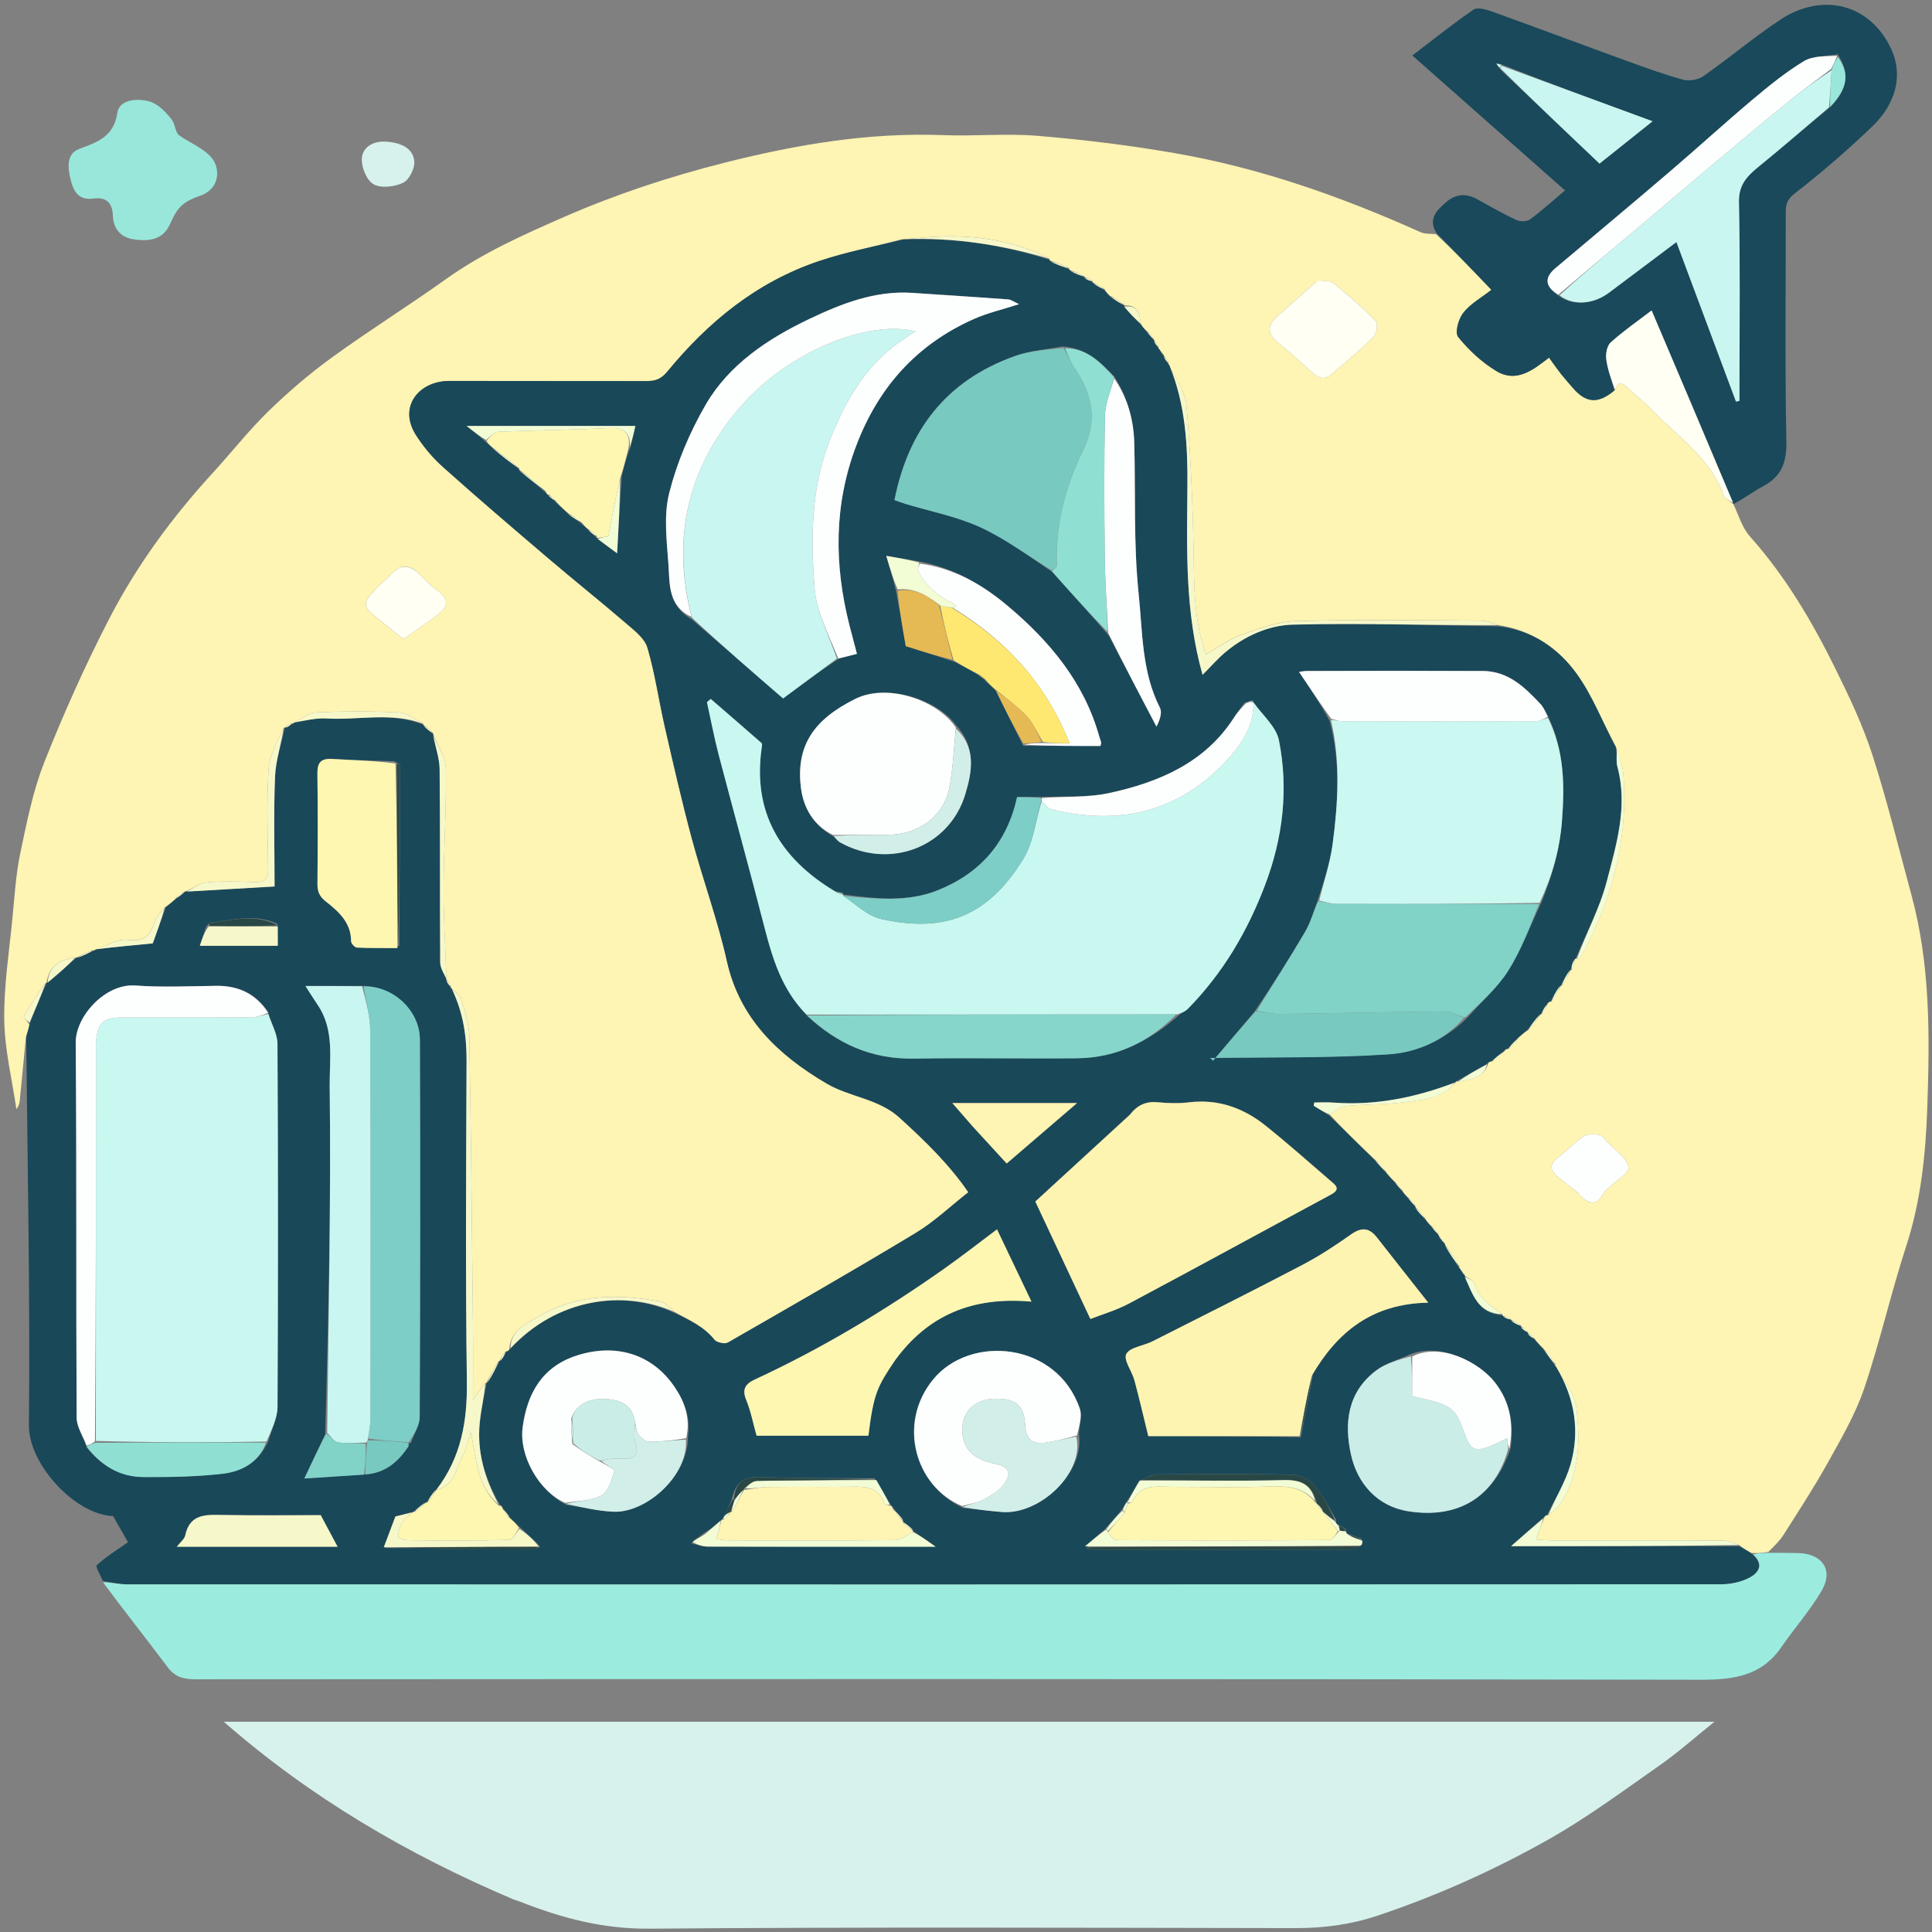 <?xml version="1.0"?>
<svg width="1024" height="1024" xmlns="http://www.w3.org/2000/svg" xmlns:svg="http://www.w3.org/2000/svg" enable-background="new 0 0 1024 1024" version="1.1" xml:space="preserve">
 <rect width="100%" height="100%" fill="#808080" stroke="none"/>
 <g class="layer">
  <title>Layer 1</title>
  <g id="svg_155">
   <path d="m918.58,266.93c2.89,5.84 4.66,12.61 8.9,17.37c19.1,21.41 33.27,45.62 45.67,70.8c7.27,14.74 14.35,29.75 19.35,45.28c7.85,24.45 13.93,49.39 20.65,74.15c10.03,36.95 9.66,74.74 8.36,112.36c-0.86,24.7 -3.31,49.44 -11.15,73.47c-8.15,25.03 -13.9,50.76 -22.35,75.69c-4.68,13.76 -12.3,26.73 -19.45,39.62c-7.19,12.91 -15.34,25.35 -23.28,37.87c-1.93,3.04 -4.64,5.64 -8.01,9c-3.47,0.63 -5.92,0.72 -8.92,0.58c-2.49,-1.35 -4.45,-2.47 -6.59,-4.24c-3.14,-1.24 -6.1,-2.34 -9.06,-2.34c-29.94,-0.13 -59.87,-0.07 -89.81,-0.1c-2.96,0 -5.94,-0.32 -8.85,-0.47c1.77,-4.54 3.12,-8.01 4.57,-11.84c0.39,-0.83 0.82,-1.07 2.03,-1.1c2.52,-1.95 4.75,-3.67 6.2,-5.86c10.69,-15.83 10.66,-33.71 8.64,-51.23c-0.88,-7.53 -7.06,-14.51 -10.99,-21.84c-0.16,-0.12 -0.4,-0.42 0,-0.97c-1.82,-3.21 -4.03,-5.86 -6.73,-8.68c-1.82,-1.64 -3.17,-3.12 -4.56,-5.16c-1.24,-1.39 -2.42,-2.17 -3.54,-2.99c0.05,0 0.04,0.12 -0.02,-0.45c-1.21,-1.34 -2.38,-2.1 -3.49,-2.89c0.07,0 0.04,0.12 -0.04,-0.48c-1.79,-1.34 -3.54,-2.09 -5.21,-2.84c0.05,-0.02 0.02,0.1 -0.05,-0.52c-1.44,-0.92 -2.79,-1.22 -4.29,-1.62c-0.14,-0.13 -0.37,-0.42 -0.18,-0.99c-6.5,-4.41 -12.65,-8.6 -15.09,-16.36c-0.51,-1.64 -3.28,-2.6 -4.94,-3.91c0.05,-0.02 0.02,0.1 0.05,-0.5c-0.86,-1.52 -1.75,-2.42 -2.77,-3.44c-0.14,-0.12 -0.39,-0.38 0,-0.95c-2.37,-4.29 -5.12,-8.03 -7.8,-11.81c0.05,-0.02 0.02,0.1 0.05,-0.5c-1.19,-1.9 -2.4,-3.19 -3.56,-4.51c0.07,-0.02 0.02,0.1 0.05,-0.52c-1.23,-1.92 -2.49,-3.22 -4.19,-4.66c-1.24,-1.09 -2.02,-2.02 -2.79,-3.59c-1.81,-2.5 -3.61,-4.37 -5.35,-6.26c0.05,-0.02 0.02,0.1 0.05,-0.52c-1.23,-1.92 -2.49,-3.22 -4.19,-4.66c-1.24,-1.09 -2.02,-2.02 -2.79,-3.59c-1.26,-1.95 -2.51,-3.29 -4.26,-4.79c-1.82,-1.64 -3.17,-3.12 -4.5,-5.23c-1.84,-2.52 -3.68,-4.41 -6.05,-6.5c-8.27,-7.78 -16.02,-15.34 -23.64,-23.58c3.03,-1.97 5.85,-4.17 8.89,-4.46c10.29,-0.99 20.75,-0.65 30.97,-2.02c9.78,-1.32 20.38,-1.84 27.22,-10.84c0.11,-0.15 0.42,-0.38 1.02,0c6.82,-1.25 13.69,-1.92 16.02,-9.65c0.39,-0.83 0.82,-1.07 2.07,-1.05c2.65,-1.75 4.63,-3.51 6.7,-5.63c0.39,-0.83 0.82,-1.07 2.09,-1.05c2.07,-1.75 3.45,-3.51 5.01,-5.73c1.72,-1.74 3.28,-3.02 5.47,-4.34c2.61,-2.84 4.59,-5.63 6.57,-8.37c0.02,0.05 -0.11,0.02 0.53,-0.05c1.44,-1.75 2.23,-3.46 3.12,-5.51c0.39,-0.83 0.82,-1.07 2.03,-1.12c2.03,-2.86 3.44,-5.63 4.84,-8.35c0.02,0.05 -0.11,0.02 0.53,-0.03c2,-2.84 3.35,-5.61 4.73,-8.32c0.02,0.05 -0.11,0.02 0.58,-0.07c0.98,-1.92 1.26,-3.76 1.67,-5.74c0.12,-0.13 0.44,-0.35 1.03,-0.17c1.05,-0.13 1.68,-0.37 1.93,-0.78c16.81,-30.26 25.29,-62.33 22.73,-96.68c-0.39,-5.04 -2.3,-9.97 -4.08,-15.24c-7.17,-13.06 -12.34,-26.77 -20.72,-38.35c-9.73,-13.44 -23.52,-23.13 -41.8,-25.8c-3.17,-1.24 -6.15,-2.34 -9.13,-2.35c-32.7,-0.12 -65.43,-0.63 -98.11,0.27c-9.74,0.28 -19.61,4.04 -28.95,7.4c-6.54,2.34 -12.29,6.68 -18.46,10.15c-6.63,-18.37 -6.22,-36.88 -6.57,-55.47c-0.49,-25.48 -1.54,-50.96 -3.75,-76.34c-0.65,-7.45 -6.05,-14.53 -9.41,-21.89c-0.16,-0.1 -0.4,-0.37 -0.04,-0.88c-0.61,-1.5 -1.59,-2.49 -2.52,-3.51c0.07,-0.03 0.02,0.1 0.04,-0.52c-0.86,-1.5 -1.74,-2.4 -2.77,-3.41c-0.14,-0.12 -0.37,-0.4 0,-0.92c-0.61,-1.5 -1.59,-2.49 -2.52,-3.51c0.07,-0.03 0.02,0.1 0.04,-0.52c-1.21,-1.92 -2.44,-3.21 -4.14,-4.64c-1.26,-1.1 -2.05,-2.05 -2.84,-3.66c-0.75,-5.61 -2.05,-10.09 -8.82,-9.55c0.05,-0.02 0,0.1 -0.04,-0.52c-2.4,-1.9 -4.77,-3.21 -7.59,-4.64c-1.26,-1.1 -2.05,-2.05 -2.89,-3.64c-2.02,-1.5 -3.98,-2.37 -6.1,-3.34c-0.14,-0.12 -0.37,-0.38 -0.19,-0.95c-1.31,-1.02 -2.8,-1.45 -4.22,-1.92c0.07,-0.03 0,0.08 -0.05,-0.53c-2.59,-1.45 -5.12,-2.3 -7.8,-3.27c-0.16,-0.12 -0.4,-0.42 -0.21,-0.99c-3.24,-1.69 -6.68,-2.81 -10.27,-4.02c-0.12,-0.12 -0.33,-0.42 -0.21,-1c-15.56,-8.11 -32.37,-11.44 -49.74,-11.84c-9.32,-0.22 -18.67,0.8 -28.64,1.57c-15.09,4.01 -29.85,6.85 -43.92,11.59c-33.21,11.2 -58.85,32.49 -80.24,58.49c-3.52,4.27 -6.57,5.11 -11.36,5.09c-34.74,-0.08 -69.48,0.02 -104.21,-0.08c-16,-0.03 -27.39,13.56 -17.68,28.74c3.91,6.09 8.75,11.92 14.2,16.8c18.44,16.48 37.26,32.56 56.1,48.61c13.53,11.54 27.46,22.62 40.92,34.21c4.42,3.79 9.96,8.01 11.43,12.99c4.07,13.76 6.03,28.07 9.24,42.06c4.54,19.8 9.06,39.62 14.34,59.26c5.84,21.71 13.67,42.96 18.56,64.84c6.75,30.19 26.78,49.56 52.91,64.89c12.23,7.18 27.43,7.9 38.63,18.1c13.5,12.29 26.36,24.76 36.44,39.51c-9.66,7.56 -18.07,15.65 -27.92,21.59c-32.86,19.84 -66.2,38.96 -99.52,58.07c-1.59,0.92 -5.98,0.03 -7.13,-1.42c-5.52,-6.96 -13.32,-10.5 -21.19,-14.83c-2.58,-2.29 -4.85,-5.03 -7.57,-5.51c-21.86,-3.97 -43.62,-4.11 -63.27,7.28c-6.92,4.01 -16.09,7.6 -16.76,18.07c-0.42,0.85 -0.86,1.1 -2.1,1.19c-1.42,1.72 -2.21,3.39 -3.03,4.99c-0.04,-0.07 0.11,-0.02 -0.53,0.03c-2.58,3.94 -4.52,7.83 -6.48,11.64c-0.02,-0.05 0.11,0 -0.53,0.05c-2.37,2.69 -4.14,5.31 -6.55,8.95c0,-13.57 0.11,-26.16 -0.02,-38.75c-0.54,-51.29 -1,-102.57 -1.93,-153.85c-0.12,-6.75 -2.45,-13.54 -4.42,-20.14c-0.61,-2.1 -3.31,-3.64 -5.22,-5.56c-0.16,-0.12 -0.39,-0.42 -0.04,-0.95c-0.61,-1.5 -1.59,-2.49 -2.51,-3.51c0.07,-0.02 0.02,0.1 0.04,-0.6c-0.53,-16.33 -1.56,-31.94 -1.51,-47.54c0.09,-21.32 1.56,-42.63 1.21,-63.93c-0.09,-6.08 -4.43,-12.09 -6.75,-18.15c0.07,-0.03 0.02,0.1 0.04,-0.53c-1.77,-1.92 -3.56,-3.19 -5.29,-4.47c0.07,-0.03 0.02,0.1 -0.05,-0.52c-4.38,-2.47 -8.62,-5.74 -13.02,-5.94c-14.55,-0.68 -29.18,-0.68 -43.75,0c-4.03,0.2 -7.9,3.64 -11.97,5.74c-0.12,0.15 -0.42,0.37 -0.98,0.03c-1.58,0.58 -2.61,1.52 -3.66,2.39c-0.04,-0.07 0.11,-0.02 -0.56,0.02c-3.19,7.26 -7.48,14.39 -7.92,21.72c-1.07,17.72 -0.49,35.55 -0.26,53.31c0.07,5.04 -1.68,6.95 -7.05,6.75c-8.45,-0.32 -16.97,-0.62 -25.34,0.15c-3.94,0.37 -7.62,3.22 -11.46,4.88c-0.02,-0.07 0.11,-0.02 -0.54,-0.03c-2,1.15 -3.35,2.32 -4.91,3.97c-1.75,1.77 -3.31,3.06 -5.52,4.42c-2.21,2.5 -4.4,4.76 -5.24,7.41c-2.21,7.06 -5.17,11 -14.53,9.78c-5.35,-0.7 -11.39,3.36 -17.25,5.41c-0.11,0.13 -0.37,0.37 -0.98,-0.02c-3.35,1.14 -6.1,2.65 -8.87,4.11c-0.02,-0.07 0.11,-0.02 -0.56,-0.03c-9.11,0.95 -14.07,5.33 -15.2,13.37c-0.04,-0.05 0.11,0 -0.53,0.03c-4.31,5.88 -8.13,11.65 -11.51,17.65c-0.35,0.63 1.88,2.59 3.03,4.52c-0.54,2.44 -1.21,4.27 -1.88,6.11c-1.07,10.92 -2.16,21.84 -3.19,32.78c-0.19,1.87 -0.21,3.74 -1.91,5.78c-2.3,-15.75 -6.2,-31.46 -6.43,-47.22c-0.26,-18.02 2.61,-36.08 4.35,-54.1c1.12,-11.54 1.81,-23.18 4.19,-34.5c3.4,-16.18 6.61,-32.66 12.69,-48.02c10.22,-25.8 21.63,-51.29 34.4,-76.04c14.49,-28.07 33.27,-53.73 54.95,-77.38c9.9,-10.79 18.91,-22.37 29.41,-32.59c10.5,-10.24 21.8,-19.9 33.76,-28.59c19.73,-14.33 40.52,-27.3 60.38,-41.48c19.4,-13.88 41.05,-23.53 62.94,-33.09c27.46,-11.99 55.68,-21.27 84.88,-28.65c38.09,-9.62 76.36,-16.1 115.94,-14.56c16.62,0.63 33.39,-1.02 49.9,0.37c24.15,2.02 48.3,4.98 72.17,9.1c45.62,7.85 88.81,23.13 130.64,41.93c2.16,0.97 4.84,0.87 8.18,1.04c10.45,9.68 19.95,19.6 29.46,29.54c-5.17,4.06 -11.11,7.35 -14.9,12.16c-2.59,3.29 -4.61,10.47 -2.7,12.86c5.59,6.95 12.55,13.42 20.3,18.08c10.52,6.31 19.33,-0.53 27.83,-7.18c2.33,3.22 4.19,5.93 6.22,8.52c2.07,2.6 4.29,5.09 6.47,7.61c7.01,8.11 13.41,8.5 22.33,0.99c1.49,-4.54 3.4,-4.09 6.17,-1.49c4.26,4.01 8.99,7.58 13.02,11.77c13.76,14.36 31.25,25.85 38.24,45.43c0.68,1.9 3.4,3.14 5.1,4.66c-0.05,0 0,-0.1 0,-0.1m-220.83,-117.63c-7.01,6.18 -14.02,12.34 -21,18.53c-5.14,4.58 -4.91,9.32 0.07,13.34c6.1,4.94 11.97,10.14 17.72,15.43c3.45,3.19 6.77,5.58 11.2,1.75c7.52,-6.5 15.23,-12.82 22.22,-19.8c1.74,-1.74 2.51,-7 1.16,-8.38c-6.96,-7.18 -14.56,-13.83 -22.4,-20.15c-1.82,-1.49 -5.33,-1.07 -8.97,-0.72m-477.06,153.52c-4.28,-3.46 -8.36,-3.31 -12.3,0.53c-3.4,3.32 -7.05,6.45 -10.2,9.95c-2.91,3.26 -6.85,6.91 -1.84,11.25c5.73,4.98 11.78,9.58 17.47,14.16c6.33,-4.46 12.22,-8.45 17.93,-12.69c5.85,-4.34 6.55,-8.58 -0.16,-13.17c-3.72,-2.54 -6.68,-6.06 -10.9,-10.04m616.34,330.01c4.63,5.51 8.99,7.03 12.95,-0.63c0.49,-0.95 1.58,-1.62 2.4,-2.42c3.86,-3.77 11.34,-8.17 10.76,-11.15c-0.95,-4.88 -7.12,-8.87 -11.13,-13.17c-1.35,-1.45 -2.73,-3.66 -4.38,-3.91c-2.77,-0.45 -6.43,-0.52 -8.54,0.88c-4.71,3.14 -8.47,7.55 -13.04,10.92c-5.19,3.84 -4.57,7.13 0.02,10.7c3.37,2.62 6.7,5.29 10.95,8.78z" fill="#FEF4B3" id="svg_2" opacity="1"/>
   <path d="m585.4,153.81c0.81,0.95 1.59,1.9 3.1,3.51c2.93,2.04 5.15,3.41 7.38,4.76c0,0 0.05,-0.12 0.07,0.48c2.93,3.61 5.84,6.61 8.73,9.62c0.81,0.95 1.59,1.9 2.96,3.54c1.72,2.04 2.87,3.37 4.01,4.73c0,0 0.05,-0.13 0.07,0.38c0.68,1.52 1.38,2.54 2.07,3.54c0,0 0.23,0.28 0.65,0.8c1.1,1.55 1.79,2.59 2.47,3.62c0,0 0.05,-0.13 0.07,0.38c0.68,1.52 1.38,2.54 2.07,3.54c0,0 0.25,0.27 0.72,0.88c8.66,21.16 9.76,42.56 9.59,64.25c-0.26,33.04 -1.44,66.21 8.03,99.83c4.24,-4.26 7.75,-8.3 11.81,-11.75c10.24,-8.73 23.12,-14.53 36.02,-14.86c36.24,-0.95 72.54,0.42 108.8,0.88c18.1,2.04 31.9,11.72 41.63,25.16c8.38,11.59 13.55,25.3 20.8,39.11c0.67,4.07 0.02,7.28 0.79,10.15c5.7,20.99 -0.49,41.16 -5.68,61.01c-3.65,13.96 -10.8,27.1 -16.37,40.61c0,0 -0.32,0.22 -0.89,0.67c-1.02,2.14 -1.45,3.82 -1.89,5.51c0,0 0.12,0.03 -0.46,0.2c-1.98,2.82 -3.4,5.48 -4.8,8.15c0,0 0.12,0.03 -0.46,0.2c-2.02,2.84 -3.47,5.51 -4.91,8.18c-0.58,0 -1.02,0.23 -1.95,1.3c-1.49,2.19 -2.35,3.76 -3.21,5.34c0,0 0.12,0.03 -0.44,0.18c-2.61,2.84 -4.64,5.53 -6.68,8.2c-1.54,1.29 -3.1,2.57 -5.38,4.56c-2.21,2.3 -3.68,3.89 -5.14,5.46c-0.58,0 -1.02,0.23 -2,1.2c-2.72,2.14 -4.73,3.81 -6.77,5.48c-0.58,0 -1.02,0.23 -2.03,1.2c-5.82,3.37 -10.9,6.26 -15.98,9.13c0,0 -0.32,0.23 -0.95,0.68c-21.28,8.22 -42.52,12.44 -64.83,10.75c-3.26,-0.25 -6.55,-0.03 -9.85,-0.03c-0.09,0.57 -0.19,1.12 -0.3,1.69c2.77,1.75 5.54,3.51 8.31,5.26c7.75,7.58 15.49,15.14 23.89,23.48c2.4,2.72 4.15,4.64 5.91,6.58c1.35,1.47 2.7,2.96 4.64,5.14c1.79,2.12 2.96,3.49 4.12,4.88c0.79,0.94 1.56,1.87 2.93,3.51c1.74,2.04 2.89,3.39 4.03,4.73c0,0 0.04,-0.12 0.07,0.48c1.75,2.52 3.51,4.42 5.24,6.31c0.79,0.94 1.56,1.87 2.93,3.51c1.74,2.04 2.89,3.39 4.03,4.73c0,0 0.05,-0.12 0.19,0.4c1.19,1.89 2.26,3.26 3.31,4.61c0,0 0.04,-0.12 0.07,0.5c2.45,4.32 4.89,8.05 7.33,11.77c0,0 0.25,0.27 0.65,0.78c1.1,1.57 1.79,2.6 2.47,3.64c0,0 0.04,-0.12 0.07,0.52c4.21,9.33 6.92,19.4 19.75,20.22c0,0 0.23,0.28 0.65,0.8c1.65,0.97 2.87,1.4 4.08,1.85c0,0 0.04,-0.12 0.19,0.4c1.79,1.34 3.42,2.14 5.07,2.94c0,0 0.04,-0.12 0.05,0.47c1.16,1.35 2.3,2.12 3.45,2.87c0,0 0.02,-0.12 0.05,0.47c1.17,1.4 2.33,2.19 3.49,2.97c1.35,1.47 2.7,2.96 4.64,5.18c2.49,3.37 4.35,6.01 6.2,8.65c0,0 0.25,0.3 0.72,0.88c10.01,16.81 12.65,34.2 7.48,51.96c-2.68,9.22 -8.1,17.72 -12.29,26.53c-0.58,0 -1.02,0.23 -1.96,1.32c-5.89,5.23 -11.15,9.85 -17.16,15.13c40.68,0 80.87,0 121.04,0c1.96,1.14 3.93,2.25 6.68,4.12c6.71,5.78 3.24,10.14 -1.37,12.57c-4.28,2.27 -9.73,3.47 -14.69,3.49c-281.76,0.15 -563.53,0.13 -845.29,0.05c-4.22,0 -8.47,-1.12 -12.69,-1.74c-1.19,-2.89 -4.15,-7.58 -3.24,-8.42c5.01,-4.58 10.95,-8.23 16.53,-12.16c-1.82,-3.21 -4.77,-8.35 -7.89,-13.83c-20.45,-0.85 -44.82,-27.72 -44.62,-48.06c0.65,-68.23 -0.72,-136.47 -1.44,-205.46c0.53,-2.62 1.19,-4.46 1.86,-7.55c3.01,-8.01 5.99,-14.78 8.99,-21.56c0,0 -0.14,-0.05 0.44,-0.22c5.49,-4.47 10.41,-8.8 15.32,-13.14c0,0 -0.12,-0.05 0.53,-0.07c3.38,-1.22 6.12,-2.42 8.85,-3.64c0,0 0.26,-0.23 0.95,-0.7c10.87,-1.4 21.03,-2.35 30.09,-3.21c2.4,-6.6 4.7,-12.86 6.99,-19.14c1.56,-1.3 3.12,-2.59 5.45,-4.47c2.17,-1.65 3.58,-2.74 4.98,-3.84c0,0 -0.12,-0.05 0.65,-0.05c15.9,-0.88 31.02,-1.75 46.52,-2.65c0,-19.55 -0.54,-38.94 0.25,-58.27c0.35,-8.67 3.38,-17.23 5.19,-25.85c0,0 -0.14,-0.05 0.4,-0.05c1.58,-0.67 2.65,-1.32 3.72,-1.99c0,0 0.3,-0.22 0.98,-0.7c6.05,-1.12 11.46,-2.52 16.77,-2.2c17.16,1.02 34.76,-3.52 51.48,3.36c0,0 0.05,-0.13 0.23,0.42c1.79,1.9 3.4,3.24 5.03,4.59c0,0 0.05,-0.13 0.07,0.57c1.19,6.48 3.31,12.27 3.37,18.08c0.32,34.08 0.07,68.18 0.3,102.25c0.04,3.11 2.14,6.21 3.28,9.32c0,0 0.05,-0.12 0.05,0.38c0.7,1.52 1.38,2.54 2.09,3.56c0,0 0.23,0.3 0.72,0.9c6.08,12.51 7.9,24.98 7.85,38c-0.25,56.72 -0.61,113.46 0.16,170.18c0.28,20.92 -3.08,40.11 -16.14,57.24c0.04,0.02 0.02,-0.07 -0.53,0.15c-1.96,2.32 -3.38,4.42 -4.73,6.55c0.07,0.03 0.02,-0.1 -0.56,-0.02c-2.56,1.72 -4.54,3.36 -6.45,5.04c0.07,0.02 0.02,-0.1 -0.61,0.18c-3.54,0.95 -6.45,1.64 -8.83,2.19c-2.14,5.66 -4.17,10.99 -5.63,16.75c26.59,0.58 52.63,0.77 78.68,0.85c1.02,0 2.05,-0.85 3.63,-1.57c-3.28,-3.59 -7.13,-6.91 -11.18,-10.7c-1.75,-1.75 -3.31,-3.06 -5,-4.91c-1.26,-1.9 -2.42,-3.27 -3.68,-5.01c-0.4,-0.85 -0.86,-1.1 -1.58,-1.72c-8.04,-13.96 -12.13,-28.2 -10.55,-43.56c0.72,-7 2.37,-13.89 3.59,-20.82c0,0 -0.12,-0.05 0.46,-0.23c2.58,-3.92 4.57,-7.7 6.55,-11.45c0,0 -0.14,-0.05 0.42,-0.2c1.44,-1.72 2.3,-3.27 3.15,-4.84c0.6,-0.02 1.03,-0.27 2,-1.35c24.54,-26.53 59.49,-31.81 87.14,-19.02c7.78,3.74 15.58,7.28 21.1,14.24c1.16,1.45 5.54,2.34 7.13,1.42c33.32,-19.12 66.65,-38.24 99.52,-58.07c9.85,-5.94 18.26,-14.03 27.92,-21.59c-10.08,-14.74 -22.94,-27.22 -36.44,-39.51c-11.2,-10.2 -26.4,-10.92 -38.63,-18.1c-26.13,-15.33 -46.16,-34.7 -52.91,-64.89c-4.89,-21.87 -12.72,-43.13 -18.56,-64.84c-5.28,-19.64 -9.8,-39.46 -14.34,-59.26c-3.21,-13.99 -5.17,-28.3 -9.24,-42.06c-1.47,-4.98 -7.01,-9.2 -11.43,-12.99c-13.46,-11.59 -27.39,-22.68 -40.92,-34.21c-18.84,-16.05 -37.66,-32.13 -56.1,-48.61c-5.45,-4.88 -10.29,-10.7 -14.2,-16.8c-9.71,-15.18 1.68,-28.77 17.68,-28.74c34.74,0.1 69.48,0 104.21,0.08c4.78,0.02 7.83,-0.82 11.36,-5.09c21.38,-26 47.02,-47.29 80.24,-58.49c14.07,-4.74 28.83,-7.58 44.75,-11.45c27.5,-1.2 52.77,2.86 77.43,10.72c0,0 0.21,0.3 0.67,0.87c3.56,1.75 6.66,2.96 9.74,4.14c0,0 0.25,0.3 0.72,0.85c2.84,1.5 5.19,2.49 7.54,3.46c0,0 0.07,-0.12 0.19,0.37c1.37,1.02 2.61,1.52 3.86,2.04c0,0 0.23,0.27 0.68,0.8c2.23,1.54 4.03,2.54 5.82,3.56m-106.81,652.6c0,0 0.14,-0.05 -0.04,-1.17c-1.75,-1.92 -3.49,-3.82 -5.43,-6.48c-0.3,-0.47 -0.74,-0.7 -1.58,-1.92c-2.35,-4.12 -4.71,-8.27 -8.18,-13.26c-20.12,-0.17 -40.26,0.08 -60.34,-0.72c-9.53,-0.37 -13.27,3.56 -15.23,12.04c-1.3,2.81 -2.58,5.61 -3.98,9.07c-0.26,0.37 -0.53,0.72 -1.16,1.34c0,0 -0.25,0.37 -1.07,0.94c-2.66,2.3 -5.33,4.61 -9.25,6.9c-1.96,1.17 -3.93,2.34 -5.87,4.94c2.87,0.58 5.75,1.64 8.62,1.65c32.04,0.12 64.06,0.07 96.1,0.07c7.41,0 14.83,0 24.71,0c-5.36,-3.81 -8.68,-6.16 -12.06,-8.38c0,0 0.14,-0.05 -0.26,-1.04c-1.65,-1.37 -3.29,-2.74 -4.98,-3.97m230.26,1.55c-0.51,-0.3 -0.77,-0.75 -0.75,-2.59c-3.54,-5.86 -6.43,-12.22 -10.85,-17.42c-2.66,-3.12 -7.64,-6.18 -11.67,-6.28c-24.13,-0.57 -48.3,-0.38 -72.45,-0.15c-2.8,0.03 -5.61,1.9 -9.5,3.49c-2.02,3.76 -4.03,7.53 -7.01,11.65c-0.56,1.17 -1.12,2.34 -2.58,4.22c-2.61,3.09 -5.22,6.18 -8.76,10.02c-3.42,2.89 -6.84,5.78 -9.34,9.75c1.4,0.27 2.8,0.77 4.22,0.77c45.2,0.03 90.42,0.05 135.62,-0.05c2.1,0 4.21,-1.17 6.36,-2.77c-0.02,-0.65 -0.05,-1.3 -0.54,-3.06c-2.23,-0.8 -4.45,-1.59 -7.47,-2.59c-0.51,-0.3 -0.77,-0.73 -0.89,-2.44c-1.19,-0.8 -2.38,-1.59 -4.38,-2.57m-433.64,-559.2c0,0 -0.12,0.05 0.32,1.09c4.57,3.61 9.13,7.21 13.9,11.55c0.3,0.48 0.75,0.72 1.58,1.89c1.16,0.78 2.33,1.59 3.87,3.36c2.14,1.82 4.28,3.66 6.91,6.53c2.24,1.4 4.49,2.79 7.03,5.06c1,0.75 2,1.5 3.38,3.17c1.23,1.07 2.47,2.14 3.94,3.52c0,0 0.35,0.22 0.98,1.07c3.28,2.39 6.54,4.78 9.96,7.26c0.75,-13.52 1.47,-26.5 2.45,-40.83c1.21,-5.08 2.42,-10.15 4.84,-15.88c0.77,-3.52 1.56,-7.03 2.38,-10.77c-29.67,0 -58.21,0 -89.42,0c4.64,3.67 7.5,5.91 10.66,9.03c1,0.75 2,1.5 3.49,3.31c4.56,3.59 9.13,7.16 13.74,10.64m-58.64,516.47c0,0 0.09,-0.03 1.26,-0.47c1.59,-4.58 4.59,-9.15 4.61,-13.74c0.3,-66.66 0.35,-133.31 0.11,-199.97c-0.05,-15.7 -14.49,-28.77 -31.41,-28.44c-9.64,0 -19.3,0 -29.25,0c2.58,4.01 4.45,7.01 6.45,9.95c9.15,13.42 6.22,29.09 6.4,43.26c0.75,61.21 -0.68,122.46 -2.38,184.41c-3.54,7.51 -7.08,15.01 -11.04,23.41c10.29,-0.67 20.96,-1.37 32.99,-2.22c10.48,-0.83 16.98,-7.05 22.49,-15.55c0,0 -0.28,-0.6 -0.21,-0.65m-69.51,-275.41c-11.88,-5.78 -23.98,-1.99 -36.02,-0.7c-0.25,0.02 -0.4,0.95 -1.82,2.1c-0.96,2.89 -1.91,5.79 -3.31,10.07c14.67,0 27.73,0 41.31,0c0,-3.14 0,-6.68 -0.16,-11.47m327.97,-175.94c1.72,9.77 3.44,19.52 5.03,28.6c8.9,2.82 16.86,5.33 25.97,8.42c4.24,2.17 8.47,4.34 13.14,7.4c1.09,0.72 2.16,1.45 3.61,3.17c1.67,1.35 3.31,2.72 5.28,5.23c4.52,9.13 9.06,18.27 14.3,28.7c13.64,0 27.29,0 40.87,0c0.18,-0.87 0.47,-1.44 0.37,-1.94c-0.23,-1.05 -0.7,-2.04 -0.98,-3.09c-7.94,-28.47 -26.18,-50.54 -48.81,-69.46c-13.23,-11.07 -28.25,-19.84 -47.04,-23.34c-4.85,-0.83 -9.69,-1.67 -17.05,-2.94c2.21,7.41 3.77,12.64 5.31,19.25m189.02,57.39c-1.16,0.32 -2.3,0.62 -4.54,1.4c-1.91,2.67 -3.93,5.26 -5.7,8c-15.27,23.61 -39.56,34.03 -66.32,39.76c-11.36,2.42 -23.47,1.59 -36.81,2.05c-4,0 -7.97,0 -11.62,0c-5.28,24.06 -19.4,40.31 -42.05,49.41c-16.21,6.51 -33.25,4.44 -50.04,2.27c0,0 -0.09,0.08 -0.37,-0.95c-1.07,-0.15 -2.12,-0.3 -4.28,-0.97c-29.78,-17.65 -43.52,-42.65 -38.58,-76.24c0.11,-0.72 0.26,-1.82 -0.14,-2.17c-8.94,-7.83 -17.93,-15.6 -26.92,-23.36c-0.67,0.57 -1.33,1.14 -2,1.7c2.05,9.27 3.79,18.62 6.19,27.8c7.9,30.17 16.25,60.23 23.99,90.43c4.43,17.22 9.31,34.08 23.19,48.36c15.7,14.49 33.91,22.73 56.35,22.34c28.81,-0.48 57.64,0.1 86.48,-0.18c21.21,-0.22 38.58,-9.07 54.53,-23.31c1.37,-0.94 2.96,-1.67 4.08,-2.81c18.79,-19.09 31.85,-41.48 41.08,-65.92c9.39,-24.85 12.43,-50.63 7.26,-76.54c-1.45,-7.25 -8.83,-13.42 -13.53,-20.05c0,0 0.07,-0.02 -0.26,-1.02m-73.7,-171.95c-7.17,-7.33 -14.27,-14.78 -27.41,-15.61c-8.29,1.6 -16.98,2.19 -24.8,4.96c-37.09,13.16 -56.84,39.87 -64.04,76.39c2,0.7 3.84,1.44 5.73,2c13.27,4.02 27.22,6.68 39.65,12.37c13.34,6.11 25.24,15.06 38.24,23.81c9.76,10.82 19.52,21.66 29.83,33.55c8.47,16.11 16.93,32.23 25.4,48.36c1.7,-3.37 3.17,-7.35 1.82,-10.02c-9.73,-19.17 -9.15,-40.22 -11.27,-60.43c-2.75,-26.38 -1.61,-53.1 -2.31,-79.68c-0.33,-12.39 -3.42,-24.09 -10.83,-35.7m-544.32,568.06c7.57,9.33 17.33,15.41 29.85,15.5c14.07,0.08 28.27,-0.15 42.22,-1.77c10.41,-1.22 19.33,-6.35 24.26,-17.6c1.63,-5.91 4.68,-11.84 4.71,-17.77c0.33,-64.15 0.33,-128.32 -0.02,-192.47c-0.02,-5.29 -3.19,-10.55 -5.03,-17.01c-6.43,-9.5 -15.6,-13.86 -27.45,-13.71c-14.3,0.17 -28.69,0.85 -42.91,-0.18c-15.77,-1.15 -31.65,16.2 -31.55,30.34c0.54,66.22 0.12,132.46 0.49,198.68c0.02,4.96 3.45,9.92 5.42,16m254.21,30.24c8.34,1.27 16.65,3.31 25.05,3.64c17.11,0.67 39.56,-18.93 39.29,-39.77c1.49,-9.62 -1.59,-18.23 -6.91,-26.15c-12.22,-18.22 -31.76,-23.19 -51.46,-17.05c-18.98,5.91 -26.87,20.42 -29.22,38.27c-2,15.33 8.96,34.11 23.24,41.06m-91.3,-394.08c-10.94,-0.4 -21.87,-0.6 -32.79,-1.27c-6.29,-0.38 -8.01,2.12 -7.92,7.8c0.26,19.42 0.19,38.85 0.02,58.29c-0.04,4.04 0.91,6.68 4.49,9.48c6.87,5.36 13.41,11.37 13.34,21.06c0,1.15 1.96,3.29 3.1,3.34c7.15,0.35 14.32,0.23 22.4,-0.8c0.19,-31.91 0.39,-63.83 0.49,-95.74c0,-0.5 -1.17,-1 -3.12,-2.15m362.87,356.54c0.23,-4.52 1.86,-9.48 0.47,-13.51c-12.11,-35.35 -57.96,-39.41 -77.63,-15.55c-19.33,23.44 -9.52,56.92 15.98,68.31c6.82,0.7 13.64,1.52 20.47,2.07c19.77,1.59 43.89,-20.6 40.7,-41.33m175.34,-42.09c-5.99,2.76 -12.76,4.59 -17.82,8.45c-15.3,11.6 -16.9,28.09 -13.29,44.52c3.35,15.31 13.92,27.45 30.39,30.06c25.76,4.09 45.57,-6.9 54.23,-33.55c1.74,-12.61 -0.18,-24.34 -8.4,-34.85c-8.1,-10.34 -28.57,-21.39 -45.11,-14.63m-305.07,-274.39c1.03,0.97 1.93,2.19 3.14,2.87c26.06,14.59 57.86,2.77 66.39,-25.5c3.59,-11.87 5.94,-24.85 -5.03,-36.68c-9.66,-13.29 -36.19,-22.29 -53.21,-13.88c-21.86,10.84 -31.85,24.73 -28.78,47.74c1.31,9.77 6.41,19.35 17.49,25.45m335.83,95.64c7.31,-8.25 15.88,-15.8 21.61,-24.96c6.92,-11.02 11.44,-23.41 17.63,-36.32c5.63,-13.86 9.57,-27.77 10.73,-42.96c1.44,-18.98 1.24,-37.1 -7.57,-55.72c-1.26,-2.07 -2.21,-4.42 -3.86,-6.18c-8.31,-8.8 -16.97,-17.4 -30.67,-17.47c-30.92,-0.12 -61.83,-0.05 -92.77,0c-1.95,0 -3.91,0.45 -4.49,0.52c5.66,8.47 11.02,16.48 16.14,25.85c5.89,21.67 4.52,43.58 1.65,65.39c-1.35,10.1 -4.7,19.97 -8.18,30.64c-2.07,5.28 -3.51,10.89 -6.34,15.75c-8.31,14.16 -17.18,28.02 -26.87,42.49c-7.33,8.67 -14.67,17.32 -22,25.96c-2.05,-2.05 -1.63,-1.47 -1.21,-1.49c31.43,-0.45 62.92,0.13 94.24,-1.92c15.35,-1 30.01,-7.56 41.96,-19.59m-88.46,222.53c2.12,-10.77 4.22,-21.54 6.43,-33.51c12.99,-22.37 31.37,-37.25 61.1,-37.8c-9.76,-12.41 -18.53,-23.46 -27.2,-34.56c-4.07,-5.21 -8.13,-5.56 -13.74,-1.6c-8.22,5.81 -16.72,11.42 -25.66,16.1c-26.34,13.79 -52.95,27.13 -79.52,40.54c-4.71,2.39 -12.09,3.17 -13.9,6.7c-1.63,3.22 2.98,9.08 4.29,13.93c2.59,9.62 4.82,19.32 7.36,29.65c25.94,0 53.04,0 80.83,0.57m-244.5,-412.83c2.94,-0.77 5.89,-1.54 9.24,-2.4c-1.37,-5.21 -2.66,-10.05 -3.91,-14.91c-8.22,-32.26 -8.4,-64.15 3.68,-95.78c11.5,-30.16 31.43,-53.08 62.15,-66.76c7.33,-3.27 15.37,-5.09 24.01,-7.88c-2.73,-1.24 -4.24,-2.42 -5.82,-2.54c-16.9,-1.24 -33.81,-2.29 -50.72,-3.44c-19.82,-1.35 -37.63,5.74 -54.54,13.78c-22.15,10.54 -42.71,24.29 -54.96,45.4c-8.47,14.61 -15.27,30.66 -19.37,46.85c-3.07,12.09 -1.28,25.46 -0.4,38.2c0.7,10.25 -0.25,21.77 12.37,28.89c16.37,14.18 32.74,28.34 48.36,41.84c10.11,-7.48 19.31,-14.31 29.92,-21.26m153.62,242.13c-16.91,15.53 -33.84,31.07 -49.85,45.75c9.62,20.5 19.3,41.14 29.18,62.26c5.71,-2.25 13.62,-4.54 20.66,-8.3c35.74,-19.02 71.25,-38.47 106.89,-57.66c5.61,-3.02 2.03,-5.26 -0.44,-7.4c-11.32,-9.78 -22.52,-19.72 -34.21,-29.07c-11.6,-9.28 -24.87,-14.26 -40.49,-12.41c-5.45,0.65 -11.11,0.53 -16.6,-0.02c-6.15,-0.6 -10.69,1.3 -15.16,6.83m-123.67,129.27c16.95,-23.14 40.33,-33.28 71.79,-30.44c-6.38,-13.37 -12.06,-25.3 -18.26,-38.3c-10.01,7.48 -19.02,14.54 -28.39,21.14c-31.62,22.24 -64.74,42.16 -100.15,58.52c-4.85,2.25 -6.68,5.19 -4.43,10.62c2.44,5.96 3.66,12.39 5.54,19.07c19.33,0 39.33,0 59.27,0c2.75,-22.68 4.89,-26.32 14.63,-40.61m-353.04,99.47c19.26,0 38.52,0 57.05,0c-3.08,-5.79 -5.87,-10.99 -8.94,-16.73c-16.44,0 -33.6,0.22 -50.76,-0.08c-9.34,-0.15 -18.51,-1.14 -21.03,10.75c-0.42,2.04 -2.68,3.72 -4.47,6.06c9.1,0 17.75,0 28.15,0m394.24,-222.16c5.59,6.11 11.2,12.22 17.46,19.04c12.02,-10.34 23.99,-20.62 37.3,-32.04c-23.26,0 -44.1,0 -66.11,0c3.91,4.52 7.2,8.32 11.36,13.01z" fill="#194859" id="svg_3" opacity="1"/>
   <path d="m271.97,1006.66c-56.05,-23.86 -107.23,-53.77 -153.38,-94.11c263.51,0 525.62,0 790.12,0c-10.48,8.42 -19.28,16.28 -28.94,23.04c-19.4,13.56 -38.49,27.77 -59.13,39.41c-28.71,16.16 -58.87,29.77 -90.51,40.34c-14.28,4.76 -28.55,6.61 -43.54,6.6c-114.19,-0.18 -228.37,-0.62 -342.56,0.3c-24.43,0.2 -46.32,-5.63 -68.14,-14.24c-1.09,-0.42 -2.17,-0.78 -3.93,-1.34z" fill="#D7F2ED" id="svg_4" opacity="1"/>
   <path d="m54.57,838.63c4.24,0 8.48,1.12 12.71,1.12c281.76,0.08 563.53,0.1 845.29,-0.05c4.96,-0.02 10.41,-1.22 14.69,-3.49c4.61,-2.44 8.08,-6.8 1.91,-12.34c2.19,-0.62 4.64,-0.7 7.82,-0.85c5.71,-0.02 10.67,0.07 15.63,0.12c13.09,0.12 19.38,8.9 12.93,19.92c-6.17,10.52 -14.46,19.89 -21.44,30.02c-10.2,14.83 -24.54,17.25 -42.36,17.22c-266.04,-0.53 -532.07,-0.38 -798.11,-0.25c-6.33,0.02 -10.88,-1.2 -14.72,-6.33c-11.23,-14.98 -22.89,-29.67 -34.35,-45.08z" fill="#9BECDF" id="svg_5" opacity="1"/>
   <path d="m855.64,206.97c-8.52,7.2 -14.92,6.81 -21.93,-1.3c-2.17,-2.52 -4.4,-5.01 -6.47,-7.61c-2.03,-2.59 -3.89,-5.29 -6.22,-8.52c-8.5,6.65 -17.32,13.49 -27.83,7.18c-7.75,-4.66 -14.7,-11.14 -20.3,-18.08c-1.91,-2.39 0.11,-9.57 2.7,-12.86c3.79,-4.81 9.73,-8.1 14.9,-12.16c-9.52,-9.93 -19.02,-19.85 -29.08,-30.01c-4.66,-7.45 -0.07,-11.96 4.92,-16.33c5.07,-4.44 10.5,-5.04 16.49,-1.74c6.87,3.79 13.71,7.7 20.82,11.05c1.95,0.92 5.61,0.94 7.19,-0.23c6.36,-4.69 12.22,-10 18.67,-15.43c-26.69,-23.59 -53.02,-46.85 -80.94,-71.52c11.02,-8.4 21.44,-16.76 32.46,-24.33c2,-1.37 6.77,-0.05 9.83,1.05c23.73,8.55 47.34,17.42 71.04,26.03c9.99,3.62 20,7.3 30.25,10.09c3.19,0.87 8.04,-0.02 10.73,-1.9c13.79,-9.68 26.68,-20.59 40.73,-29.89c22.43,-14.88 47.92,-8.33 58.91,15.83c6.54,14.41 1.65,29.37 -10.06,40.62c-13,12.51 -26.76,24.39 -41.08,35.52c-4.19,3.26 -4.91,5.96 -4.89,10.14c0.04,40.34 -0.47,80.68 0.33,121.01c0.23,10.89 -2.1,18.65 -12.2,24.06c-5.15,2.77 -9.87,6.26 -15.42,9.35c-0.61,-0.07 -0.67,0.03 -0.7,-0.58c-14.42,-34.43 -28.8,-68.24 -43.1,-101.87c-7.12,5.44 -14.81,10.75 -21.65,16.9c-2.07,1.84 -2.79,6.14 -2.38,9.1c0.75,5.56 2.79,10.95 4.28,16.43m-60.15,-172.97c-0.79,-0.1 -1.59,-0.18 -2.38,-0.28c0.49,0.8 0.96,1.59 2.21,3.21c17.37,16.5 34.74,32.98 52.46,49.79c9.08,-7.23 18.16,-14.48 28.13,-22.44c-27.57,-10.12 -53.81,-19.74 -80.41,-30.27m178.49,-5.26c-6.01,1.12 -13,0.75 -17.82,3.66c-9.81,5.91 -18.77,13.27 -27.53,20.62c-14.55,12.24 -28.55,25.08 -42.99,37.42c-20.31,17.37 -40.82,34.51 -61.27,51.73c-6.38,5.38 -5.01,10.09 2.44,15.06c7.17,4.94 17.77,4.07 26.04,-2.14c11.74,-8.8 23.47,-17.62 35.7,-26.8c10.81,28.97 21.21,56.77 31.58,84.57c0.61,-0.15 1.23,-0.28 1.84,-0.42c0,-2.64 0,-5.28 0,-7.9c0,-32.53 0.4,-65.07 -0.28,-97.58c-0.18,-8.82 4.15,-13.52 10.31,-18.52c12.65,-10.3 24.98,-21.02 38.52,-32.09c8.78,-9.37 10.04,-17.45 3.47,-27.62z" fill="#19495B" id="svg_6" opacity="1"/>
   <path d="m107.96,103.03c-11.08,3.89 -13.51,6.09 -17.89,15.81c-3.19,7.06 -9.22,9.68 -19.77,7.91c-7.03,-1.19 -10.25,-6.28 -10.48,-12.49c-0.26,-6.9 -3.61,-9.95 -10.36,-9.02c-8.03,1.1 -10.55,-4.21 -11.88,-9.47c-1.54,-6.09 -2.94,-14.21 4.63,-16.95c10.2,-3.69 18.18,-6.8 20.02,-19.14c1.05,-6.98 10.67,-7.75 17.07,-5.88c4.54,1.34 8.66,5.64 11.67,9.53c2.03,2.62 1.81,6.83 4.01,8.45c6.31,4.34 14.67,7.53 18.28,13.39c2.68,4.32 3.58,13.29 -5.29,17.83z" fill="#99E7DA" id="svg_7" opacity="1"/>
   <path d="m204.95,75.09c7.66,0.58 13.85,3.46 14.6,10.14c0.44,3.79 -2.49,9.93 -5.8,11.59c-4.42,2.22 -11.92,3.07 -15.76,0.83c-3.77,-2.19 -6.48,-9.07 -6.2,-13.69c0.33,-5.59 5.49,-9.45 13.16,-8.87z" fill="#D7F2ED" id="svg_8" opacity="1"/>
   <path d="m856.05,206.65c-1.89,-5.16 -3.93,-10.55 -4.68,-16.11c-0.4,-2.96 0.32,-7.26 2.38,-9.1c6.84,-6.14 14.53,-11.45 21.65,-16.9c14.3,33.63 28.67,67.44 43.15,101.89c-1.67,-0.92 -4.38,-2.15 -5.07,-4.06c-6.99,-19.59 -24.48,-31.07 -38.24,-45.43c-4.03,-4.19 -8.76,-7.76 -13.02,-11.77c-2.77,-2.6 -4.68,-3.06 -6.17,1.49z" fill="#FFFFF3" id="svg_9" opacity="1"/>
   <path d="m698.2,148.9c3.19,0.05 6.7,-0.37 8.52,1.12c7.83,6.33 15.44,12.97 22.4,20.15c1.35,1.39 0.58,6.65 -1.16,8.38c-6.99,6.98 -14.7,13.31 -22.22,19.8c-4.43,3.82 -7.75,1.44 -11.2,-1.75c-5.75,-5.29 -11.62,-10.49 -17.72,-15.43c-4.98,-4.02 -5.21,-8.77 -0.07,-13.34c6.98,-6.19 13.99,-12.36 21.45,-18.93z" fill="#FFFFF3" id="svg_10" opacity="1"/>
   <path d="m231.26,789.63c13.11,-17.1 16.47,-36.28 16.19,-57.21c-0.77,-56.72 -0.4,-113.46 -0.16,-170.18c0.05,-13.02 -1.77,-25.5 -7.69,-37.89c1.42,1.32 4.12,2.86 4.73,4.96c1.96,6.6 4.29,13.39 4.42,20.14c0.93,51.28 1.38,102.56 1.93,153.85c0.12,12.59 0.02,25.18 0.02,38.75c2.42,-3.64 4.19,-6.26 6.55,-8.95c-0.6,6.88 -2.24,13.78 -2.96,20.77c-1.58,15.36 2.51,29.6 9.94,43.5c-11.25,-9.5 -11.66,-23.14 -14.65,-38.29c-1.84,5.59 -2.45,9.45 -4.29,12.66c-3.75,6.55 -4.07,15.71 -14.02,17.88z" fill="#F6F8CA" id="svg_11" opacity="1"/>
   <path d="m221.15,303.26c3.77,3.52 6.73,7.05 10.45,9.58c6.71,4.59 6.01,8.83 0.16,13.17c-5.71,4.24 -11.6,8.23 -17.93,12.69c-5.7,-4.58 -11.74,-9.18 -17.47,-14.16c-5.01,-4.34 -1.07,-8 1.84,-11.25c3.15,-3.51 6.8,-6.63 10.2,-9.95c3.94,-3.84 8.03,-3.99 12.76,-0.08z" fill="#FFFFF3" id="svg_12" opacity="1"/>
   <path d="m836.57,632.4c-3.8,-3.07 -7.13,-5.74 -10.5,-8.37c-4.59,-3.57 -5.21,-6.86 -0.02,-10.7c4.57,-3.37 8.33,-7.78 13.04,-10.92c2.1,-1.4 5.77,-1.34 8.54,-0.88c1.65,0.25 3.03,2.45 4.38,3.91c4.01,4.31 10.18,8.3 11.13,13.17c0.58,2.99 -6.91,7.38 -10.76,11.15c-0.82,0.8 -1.91,1.47 -2.4,2.42c-3.96,7.66 -8.33,6.14 -13.41,0.22z" fill="#FDFFFE" id="svg_13" opacity="1"/>
   <path d="m793.84,331.32c-36.09,0.17 -72.38,-1.2 -108.63,-0.25c-12.9,0.33 -25.78,6.13 -36.02,14.86c-4.07,3.46 -7.57,7.5 -11.81,11.75c-9.46,-33.63 -8.29,-66.79 -8.03,-99.83c0.18,-21.69 -0.93,-43.1 -9.45,-64.15c2.91,6.75 8.31,13.83 8.96,21.27c2.21,25.38 3.26,50.86 3.75,76.34c0.35,18.58 -0.05,37.1 6.57,55.47c6.17,-3.47 11.92,-7.81 18.46,-10.15c9.34,-3.36 19.21,-7.11 28.95,-7.4c32.69,-0.9 65.41,-0.38 98.11,-0.27c2.98,0.02 5.96,1.12 9.13,2.35z" fill="#F6F8CA" id="svg_14" opacity="1"/>
   <path d="m921.77,818.88c-40,0.63 -80.18,0.63 -120.86,0.63c6.01,-5.28 11.27,-9.9 17.07,-14.76c-0.81,3.21 -2.16,6.68 -3.93,11.22c2.91,0.15 5.89,0.47 8.85,0.47c29.94,0.03 59.87,-0.03 89.81,0.1c2.96,0 5.92,1.1 9.06,2.34z" fill="#F2FCD5" id="svg_15" opacity="1"/>
   <path d="m150.3,385.78c-1.14,8.58 -4.17,17.15 -4.52,25.81c-0.79,19.34 -0.25,38.72 -0.25,58.27c-15.49,0.9 -30.62,1.77 -46.48,2.72c3.05,-1.65 6.73,-4.51 10.67,-4.88c8.38,-0.77 16.9,-0.47 25.34,-0.15c5.36,0.2 7.12,-1.7 7.05,-6.75c-0.23,-17.77 -0.81,-35.6 0.26,-53.31c0.44,-7.33 4.73,-14.46 7.92,-21.72z" fill="#F6F8CA" id="svg_16" opacity="1"/>
   <path d="m236.61,518.69c-1.16,-2.4 -3.26,-5.51 -3.29,-8.62c-0.23,-34.08 0.02,-68.18 -0.3,-102.25c-0.05,-5.81 -2.17,-11.6 -3.44,-18.07c2.3,5.38 6.64,11.39 6.73,17.47c0.35,21.31 -1.12,42.61 -1.21,63.93c-0.05,15.6 0.98,31.21 1.51,47.54z" fill="#F6F8CA" id="svg_17" opacity="1"/>
   <path d="m835.79,508.17c4.98,-13.69 12.13,-26.83 15.77,-40.79c5.19,-19.85 11.37,-40.02 5.68,-61.01c-0.77,-2.87 -0.12,-6.08 -0.23,-9.87c1.14,4.24 3.05,9.17 3.44,14.21c2.56,34.35 -5.92,66.42 -22.73,96.68c-0.25,0.42 -0.88,0.65 -1.93,0.78z" fill="#F2FCD5" id="svg_18" opacity="1"/>
   <path d="m357.52,695.37c-27.57,-12.21 -62.52,-6.93 -86.95,19.24c0.02,-9.87 9.18,-13.46 16.11,-17.47c19.65,-11.39 41.42,-11.25 63.27,-7.28c2.72,0.48 5,3.22 7.57,5.51z" fill="#F6F8CA" id="svg_19" opacity="1"/>
   <path d="m224.25,383.55c-16.65,-6.26 -34.25,-1.72 -51.41,-2.74c-5.31,-0.32 -10.73,1.09 -16.65,2.05c3.38,-1.62 7.26,-5.06 11.29,-5.26c14.56,-0.68 29.2,-0.68 43.75,0c4.4,0.2 8.64,3.47 13.02,5.94z" fill="#F6F8CA" id="svg_20" opacity="1"/>
   <path d="m820.66,803.03c3.56,-8.78 8.97,-17.28 11.66,-26.5c5.17,-17.77 2.52,-35.15 -7.34,-51.85c3.47,6.75 9.66,13.73 10.53,21.26c2.02,17.52 2.05,35.4 -8.64,51.23c-1.45,2.19 -3.68,3.91 -6.2,5.86z" fill="#F2FCD5" id="svg_21" opacity="1"/>
   <path d="m704.72,590.66c-2.89,-1.1 -5.66,-2.86 -8.43,-4.61c0.11,-0.57 0.21,-1.12 0.3,-1.69c3.29,0 6.59,-0.22 9.85,0.03c22.31,1.69 43.55,-2.54 64.71,-10.6c-6.19,8.55 -16.79,9.07 -26.57,10.39c-10.22,1.37 -20.68,1.04 -30.97,2.02c-3.03,0.28 -5.85,2.49 -8.89,4.46z" fill="#F2FCD5" id="svg_22" opacity="1"/>
   <path d="m556.31,137.14c-24.78,-7.28 -50.06,-11.34 -76.92,-10.44c8.52,-0.6 17.86,-1.62 27.18,-1.4c17.37,0.4 34.18,3.72 49.74,11.84z" fill="#F6F8CA" id="svg_23" opacity="1"/>
   <path d="m87.3,480.96c-1.65,6.21 -3.94,12.47 -6.34,19.07c-9.06,0.85 -19.23,1.8 -29.97,3.07c5.15,-1.59 11.2,-5.64 16.55,-4.94c9.36,1.22 12.32,-2.72 14.53,-9.78c0.84,-2.65 3.03,-4.91 5.24,-7.41z" fill="#F6F8CA" id="svg_24" opacity="1"/>
   <path d="m796.42,696.52c-13.02,-0.25 -15.74,-10.32 -20.02,-19.64c1.65,0.67 4.42,1.64 4.92,3.27c2.44,7.76 8.59,11.96 15.09,16.36z" fill="#F2FCD5" id="svg_25" opacity="1"/>
   <path d="m24.15,521.03c-2.37,6.75 -5.35,13.51 -8.47,20.94c-1.17,-0.7 -3.4,-2.65 -3.05,-3.29c3.38,-5.99 7.2,-11.77 11.51,-17.65z" fill="#F6F8CA" id="svg_26" opacity="1"/>
   <path d="m39.87,507.62c-4.24,4.36 -9.17,8.68 -14.62,13.22c0.54,-7.9 5.5,-12.27 14.62,-13.22z" fill="#F6F8CA" id="svg_27" opacity="1"/>
   <path d="m772.81,573.34c4.49,-3.26 9.57,-6.14 15.28,-9.17c-1.59,7.25 -8.47,7.91 -15.28,9.17z" fill="#F2FCD5" id="svg_28" opacity="1"/>
   <path d="m604.7,171.52c-2.91,-2.35 -5.82,-5.36 -8.82,-8.95c6.77,-1.14 8.06,3.34 8.82,8.95z" fill="#F6F8CA" id="svg_29" opacity="1"/>
   <path d="m773.67,671.36c-2.82,-3.16 -5.26,-6.88 -7.78,-11.19c2.66,3.16 5.42,6.9 7.78,11.19z" fill="#F2FCD5" id="svg_30" opacity="1"/>
   <path d="m264.26,721.42c-1.35,3.71 -3.35,7.48 -5.89,11.47c1.37,-3.64 3.31,-7.53 5.89,-11.47z" fill="#F6F8CA" id="svg_31" opacity="1"/>
   <path d="m810.16,545.89c1.38,-2.64 3.42,-5.33 6.01,-8.22c-1.42,2.59 -3.4,5.38 -6.01,8.22z" fill="#F2FCD5" id="svg_32" opacity="1"/>
   <path d="m824.52,723.14c-2.26,-2.09 -4.12,-4.73 -6.12,-7.93c2.09,2.07 4.29,4.73 6.12,7.93z" fill="#F2FCD5" id="svg_33" opacity="1"/>
   <path d="m49.3,503.55c-2.12,1.6 -4.85,2.81 -8.22,4.09c2.12,-1.44 4.87,-2.96 8.22,-4.09z" fill="#F6F8CA" id="svg_34" opacity="1"/>
   <path d="m822.41,530.85c0.81,-2.62 2.26,-5.29 4.26,-8.2c-0.82,2.57 -2.23,5.34 -4.26,8.2z" fill="#F2FCD5" id="svg_35" opacity="1"/>
   <path d="m566.79,142.17c-3.28,-0.62 -6.38,-1.82 -9.8,-3.46c3.12,0.65 6.55,1.77 9.8,3.46z" fill="#F6F8CA" id="svg_36" opacity="1"/>
   <path d="m827.78,522.47c0.77,-2.62 2.19,-5.28 4.15,-8.17c-0.81,2.55 -2.16,5.33 -4.15,8.17z" fill="#F2FCD5" id="svg_37" opacity="1"/>
   <path d="m734.41,620.73c-1.77,-1.3 -3.52,-3.22 -5.4,-5.73c1.72,1.32 3.56,3.21 5.4,5.73z" fill="#F2FCD5" id="svg_38" opacity="1"/>
   <path d="m574.8,146.43c-2.3,-0.35 -4.64,-1.34 -7.33,-2.74c2.21,0.43 4.73,1.29 7.33,2.74z" fill="#F6F8CA" id="svg_39" opacity="1"/>
   <path d="m595.85,161.45c-2.19,-0.73 -4.42,-2.1 -6.89,-3.99c2.12,0.78 4.49,2.09 6.89,3.99z" fill="#F6F8CA" id="svg_40" opacity="1"/>
   <path d="m790.9,562.64c1.37,-1.69 3.38,-3.36 6.01,-5.14c-1.38,1.64 -3.37,3.39 -6.01,5.14z" fill="#F2FCD5" id="svg_41" opacity="1"/>
   <path d="m229.59,388.54c-1.65,-0.72 -3.26,-2.05 -5.12,-3.92c1.56,0.73 3.35,2 5.12,3.92z" fill="#F6F8CA" id="svg_42" opacity="1"/>
   <path d="m799.68,555.96c0.77,-1.59 2.24,-3.17 4.26,-5.01c-0.81,1.5 -2.19,3.26 -4.26,5.01z" fill="#F2FCD5" id="svg_43" opacity="1"/>
   <path d="m585.37,153.17c-1.75,-0.38 -3.56,-1.39 -5.64,-2.81c1.67,0.43 3.63,1.3 5.64,2.81z" fill="#F6F8CA" id="svg_44" opacity="1"/>
   <path d="m755.44,645.78c-1.75,-1.25 -3.51,-3.16 -5.33,-5.64c1.72,1.27 3.52,3.14 5.33,5.64z" fill="#F2FCD5" id="svg_45" opacity="1"/>
   <path d="m833.09,514.09c-0.25,-1.6 0.19,-3.29 1.09,-5.29c0.18,1.54 -0.11,3.37 -1.09,5.29z" fill="#F2FCD5" id="svg_46" opacity="1"/>
   <path d="m743.18,630.75c-1.17,-0.75 -2.35,-2.12 -3.65,-4.06c1.14,0.77 2.38,2.1 3.65,4.06z" fill="#F2FCD5" id="svg_47" opacity="1"/>
   <path d="m750.15,639c-1.17,-0.72 -2.33,-2.07 -3.61,-3.97c1.12,0.75 2.38,2.05 3.61,3.97z" fill="#F2FCD5" id="svg_48" opacity="1"/>
   <path d="m762.42,654.03c-1.17,-0.72 -2.33,-2.07 -3.61,-3.97c1.12,0.75 2.38,2.05 3.61,3.97z" fill="#F2FCD5" id="svg_49" opacity="1"/>
   <path d="m97.72,472.56c-0.75,1.12 -2.16,2.2 -4.14,3.39c0.79,-1.07 2.14,-2.24 4.14,-3.39z" fill="#F6F8CA" id="svg_50" opacity="1"/>
   <path d="m611.67,179.82c-1.16,-0.73 -2.31,-2.07 -3.58,-3.96c1.14,0.75 2.37,2.04 3.58,3.96z" fill="#F6F8CA" id="svg_51" opacity="1"/>
   <path d="m817.26,537.48c0.23,-1.52 1.09,-3.09 2.49,-4.91c-0.26,1.45 -1.05,3.16 -2.49,4.91z" fill="#F2FCD5" id="svg_52" opacity="1"/>
   <path d="m267.82,716.39c-0.21,1.5 -1.07,3.06 -2.47,4.84c0.26,-1.45 1.05,-3.12 2.47,-4.84z" fill="#F6F8CA" id="svg_53" opacity="1"/>
   <path d="m806.15,702.48c-1.58,-0.2 -3.21,-1 -5.07,-2.32c1.52,0.23 3.28,0.99 5.07,2.32z" fill="#F2FCD5" id="svg_54" opacity="1"/>
   <path d="m765.93,659.05c-1.09,-0.75 -2.16,-2.12 -3.42,-3.99c1.02,0.8 2.23,2.09 3.42,3.99z" fill="#F2FCD5" id="svg_55" opacity="1"/>
   <path d="m154.53,383.38c-0.51,1 -1.58,1.65 -3.14,2.39c0.53,-0.87 1.56,-1.8 3.14,-2.39z" fill="#F6F8CA" id="svg_56" opacity="1"/>
   <path d="m813.23,709.3c-1.12,-0.22 -2.28,-1 -3.52,-2.39c1.1,0.22 2.28,1 3.52,2.39z" fill="#F2FCD5" id="svg_57" opacity="1"/>
   <path d="m614.16,183.84c-1.05,-0.48 -1.75,-1.5 -2.51,-2.99c0.91,0.5 1.89,1.49 2.51,2.99z" fill="#F6F8CA" id="svg_58" opacity="1"/>
   <path d="m239.08,522.8c-1.05,-0.48 -1.74,-1.5 -2.51,-2.99c0.91,0.5 1.89,1.49 2.51,2.99z" fill="#F6F8CA" id="svg_59" opacity="1"/>
   <path d="m619.42,192.19c-1.05,-0.48 -1.75,-1.5 -2.51,-2.99c0.91,0.5 1.89,1.49 2.51,2.99z" fill="#F6F8CA" id="svg_60" opacity="1"/>
   <path d="m809.67,705.86c-1.1,-0.18 -2.24,-0.95 -3.47,-2.29c1.09,0.18 2.26,0.95 3.47,2.29z" fill="#F2FCD5" id="svg_61" opacity="1"/>
   <path d="m800.89,699.13c-1.14,0.17 -2.37,-0.27 -3.86,-1.12c1.07,-0.1 2.42,0.2 3.86,1.12z" fill="#F2FCD5" id="svg_62" opacity="1"/>
   <path d="m616.93,188.17c-0.7,-0.42 -1.38,-1.45 -2.33,-2.89c0.6,0.48 1.47,1.39 2.33,2.89z" fill="#F6F8CA" id="svg_63" opacity="1"/>
   <path d="m579.07,148.88c-1.42,0.05 -2.66,-0.45 -4.08,-1.44c1.28,-0.02 2.77,0.42 4.08,1.44z" fill="#F6F8CA" id="svg_64" opacity="1"/>
   <path d="m776.44,675.75c-0.72,-0.43 -1.4,-1.47 -2.37,-2.92c0.61,0.5 1.51,1.4 2.37,2.92z" fill="#F2FCD5" id="svg_65" opacity="1"/>
   <path d="m427.52,537.76c-13.32,-13.27 -18.19,-30.14 -22.63,-47.35c-7.75,-30.21 -16.09,-60.26 -23.99,-90.43c-2.4,-9.18 -4.14,-18.53 -6.19,-27.8c0.67,-0.57 1.33,-1.14 2,-1.7c8.99,7.76 17.98,15.53 26.92,23.36c0.4,0.35 0.25,1.45 0.14,2.17c-4.94,33.6 8.8,58.59 39.43,76.87c1.81,0.88 2.75,1.12 3.7,1.37c0,0 0.09,-0.08 0.07,0.55c6.71,4.66 12.95,10.74 20.28,12.36c32.04,7.03 55.84,-0.28 75.17,-32.01c5.54,-9.1 6.52,-20.74 9.71,-30.57c1.79,1.92 3.26,3.92 5.17,4.39c35.7,8.77 66.86,1.54 91.91,-24.95c8.4,-8.88 15.46,-18.87 15.14,-31.78c4.66,6.68 12.04,12.86 13.5,20.1c5.17,25.91 2.14,51.7 -7.26,76.54c-9.24,24.45 -22.29,46.84 -41.08,65.92c-1.12,1.14 -2.72,1.87 -5.54,2.84c-66.44,0.05 -131.45,0.08 -196.46,0.12z" fill="#C9F8F1" id="svg_66" opacity="1"/>
   <path d="m142.15,537.43c1.72,5.29 4.89,10.55 4.91,15.85c0.35,64.15 0.35,128.32 0.02,192.47c-0.04,5.93 -3.08,11.86 -5.84,18.33c-30.9,0.52 -60.69,0.47 -90.44,-0.35c0.05,-68.86 0.07,-136.94 0.09,-205.03c0,-2.5 -0.19,-5.03 0.07,-7.5c1,-9.35 4.03,-11.91 13.95,-11.92c22.75,-0.02 45.5,0.07 68.27,-0.08c3,-0.02 5.98,-1.15 8.97,-1.77z" fill="#C9F8F1" id="svg_67" opacity="1"/>
   <path d="m820.43,380.47c8.69,17.43 8.89,35.55 7.45,54.53c-1.16,15.19 -5.1,29.1 -11.83,43.55c-36.7,0.6 -72.3,0.65 -107.89,0.53c-2.98,0 -5.98,-1.14 -8.97,-1.74c2.44,-9.99 5.78,-19.85 7.13,-29.96c2.87,-21.81 4.24,-43.71 -0.88,-65.75c2.44,-0.02 4.12,0.63 5.78,0.63c34.3,0.07 68.6,0.08 102.88,-0.03c2.12,0 4.22,-1.15 6.33,-1.77z" fill="#CBF8F1" id="svg_68" opacity="1"/>
   <path d="m443.56,349.07c-9.2,6.83 -18.4,13.66 -28.52,21.14c-15.62,-13.51 -31.99,-27.67 -48.22,-42.73c-11.18,-42.49 -2.1,-80.58 26.43,-112.87c25.31,-28.62 67.04,-45.23 91.98,-38.99c-3.84,2.57 -6.52,4.26 -9.08,6.09c-18.33,13.22 -28.43,31.71 -36.32,51.63c-10.13,25.58 -10.15,52.33 -8.04,78.8c1.02,12.52 7.66,24.65 11.76,36.93z" fill="#C9F6F1" id="svg_69" opacity="1"/>
   <path d="m599.05,590.63c4,-5.08 8.54,-6.98 14.69,-6.38c5.49,0.55 11.15,0.67 16.6,0.02c15.62,-1.85 28.88,3.12 40.49,12.41c11.69,9.35 22.89,19.29 34.21,29.07c2.47,2.14 6.05,4.37 0.44,7.4c-35.65,19.19 -71.16,38.64 -106.89,57.66c-7.05,3.76 -14.95,6.04 -20.66,8.3c-9.88,-21.12 -19.56,-41.76 -29.18,-62.26c16,-14.68 32.93,-30.22 50.32,-46.2z" fill="#FEF4B1" id="svg_70" opacity="1"/>
   <path d="m688.77,761.21c-27.11,0 -54.21,0 -80.15,0c-2.54,-10.34 -4.77,-20.04 -7.36,-29.65c-1.31,-4.84 -5.92,-10.7 -4.29,-13.93c1.81,-3.52 9.18,-4.31 13.9,-6.7c26.57,-13.41 53.18,-26.75 79.52,-40.54c8.94,-4.68 17.44,-10.29 25.66,-16.1c5.61,-3.96 9.67,-3.61 13.74,1.6c8.68,11.1 17.44,22.16 27.2,34.56c-29.73,0.55 -48.11,15.43 -61.73,38.7c-2.58,11.29 -4.54,21.67 -6.48,32.04z" fill="#FEF4B1" id="svg_71" opacity="1"/>
   <path d="m557.25,302.21c-12.53,-7.71 -24.43,-16.66 -37.77,-22.78c-12.43,-5.69 -26.38,-8.35 -39.65,-12.37c-1.89,-0.57 -3.73,-1.3 -5.73,-2c7.2,-36.52 26.96,-63.23 64.04,-76.39c7.82,-2.77 16.51,-3.36 25.57,-4.21c2.52,4.17 3.93,7.81 6.12,10.99c9.45,13.69 11.83,27.9 4.36,43.1c-9.59,19.49 -14.93,39.84 -13.97,61.51c0.02,0.68 -1.95,1.44 -2.98,2.15z" fill="#78C9C0" id="svg_72" opacity="1"/>
   <path d="m698.66,477.69c3.52,0.27 6.52,1.4 9.5,1.4c35.6,0.12 71.19,0.07 107.58,0.02c-4.77,11.77 -9.29,24.16 -16.21,35.18c-5.73,9.17 -14.3,16.71 -22.92,24.98c-4.5,-1.1 -7.68,-3.19 -10.83,-3.16c-29.11,0.27 -58.21,0.97 -87.3,1.34c-4.17,0.05 -8.34,-1.09 -12.5,-1.67c8.64,-13.98 17.51,-27.83 25.82,-41.99c2.84,-4.86 4.28,-10.47 6.87,-16.1z" fill="#81D2C7" id="svg_73" opacity="1"/>
   <path d="m444.26,349.02c-4.8,-12.24 -11.44,-24.36 -12.46,-36.88c-2.1,-26.47 -2.09,-53.21 8.04,-78.8c7.89,-19.92 17.98,-38.4 36.32,-51.63c2.56,-1.84 5.24,-3.52 9.08,-6.09c-24.94,-6.24 -66.67,10.37 -91.98,38.99c-28.53,32.29 -37.61,70.38 -26.68,112.37c-12.51,-5.73 -11.57,-17.25 -12.27,-27.5c-0.88,-12.74 -2.66,-26.11 0.4,-38.2c4.1,-16.2 10.9,-32.24 19.37,-46.85c12.25,-21.11 32.81,-34.86 54.96,-45.4c16.91,-8.03 34.72,-15.13 54.54,-13.78c16.91,1.15 33.83,2.2 50.72,3.44c1.58,0.12 3.08,1.3 5.82,2.54c-8.64,2.79 -16.69,4.61 -24.01,7.88c-30.72,13.68 -50.65,36.6 -62.15,66.76c-12.08,31.62 -11.9,63.52 -3.68,95.78c1.24,4.86 2.54,9.7 3.91,14.91c-3.35,0.87 -6.29,1.64 -9.94,2.47z" fill="#FDFFFE" id="svg_74" opacity="1"/>
   <path d="m192.75,522.84c15.3,-0.55 29.74,12.52 29.8,28.22c0.25,66.66 0.19,133.31 -0.11,199.97c-0.02,4.59 -3.01,9.17 -5.8,13.44c-8.06,-0.67 -14.93,-1.04 -21.58,-2.07c0.56,-3.94 1.24,-7.2 1.24,-10.47c0.07,-68.51 0.16,-137 -0.11,-205.51c-0.04,-7.86 -2.24,-15.71 -3.45,-23.58z" fill="#7CCEC7" id="svg_75" opacity="1"/>
   <path d="m191.95,522.73c2.02,7.96 4.22,15.81 4.26,23.68c0.26,68.51 0.18,137 0.11,205.51c0,3.27 -0.68,6.53 -1.35,10.84c-0.3,1.05 -0.42,1.8 -1.23,1.85c-5.4,0.05 -10.11,0.62 -14.58,-0.15c-2.16,-0.37 -3.84,-3.22 -5.75,-4.94c0.65,-61.23 2.09,-122.48 1.33,-183.69c-0.18,-14.18 2.75,-29.84 -6.4,-43.26c-2,-2.94 -3.87,-5.94 -6.45,-9.95c9.96,0 19.61,0 30.06,0.12z" fill="#C9F6F1" id="svg_76" opacity="1"/>
   <path d="m474.51,720.82c-9.34,13.83 -11.48,17.47 -14.23,40.14c-19.95,0 -39.94,0 -59.27,0c-1.88,-6.68 -3.1,-13.11 -5.54,-19.07c-2.24,-5.43 -0.42,-8.37 4.43,-10.62c35.4,-16.36 68.53,-36.28 100.15,-58.52c9.38,-6.6 18.39,-13.66 28.39,-21.14c6.2,13.01 11.88,24.93 18.26,38.3c-31.46,-2.84 -54.84,7.3 -72.19,30.91z" fill="#FEF7B2" id="svg_77" opacity="1"/>
   <path d="m441.54,442.55c-10.53,-5.04 -15.63,-14.63 -16.95,-24.39c-3.07,-23.01 6.92,-36.9 28.78,-47.74c17.02,-8.42 43.55,0.58 53.25,15.24c-1.12,11.74 -1.51,22.26 -3.59,32.44c-3,14.58 -16.25,24.14 -31.86,24.33c-9.87,0.1 -19.75,0.08 -29.62,0.12z" fill="#FDFFFE" id="svg_78" opacity="1"/>
   <path d="m799.33,768.19c-7.33,25.93 -27.13,36.92 -52.9,32.83c-16.47,-2.6 -27.04,-14.74 -30.39,-30.06c-3.61,-16.43 -2.02,-32.91 13.29,-44.52c5.07,-3.86 11.83,-5.69 18.49,-7.58c0.65,7.7 0.65,14.53 0.65,21.12c20.73,4.41 22.77,5.81 27.25,18.32c3.96,11.09 5.82,11.82 17.32,6.78c1.81,-0.78 3.54,-1.75 5.82,-2.91c0.18,2.27 0.32,4.14 0.47,6.01z" fill="#CAEDE7" id="svg_79" opacity="1"/>
   <path d="m509.9,798.21c-24.75,-10.25 -34.56,-43.73 -15.23,-67.17c19.66,-23.86 65.51,-19.8 77.63,15.55c1.38,4.02 -0.25,8.98 -1.49,14.23c-6.1,1.74 -11.13,2.97 -16.25,3.74c-7.43,1.12 -10.76,-1.67 -11.16,-8.93c-0.6,-10.62 -4.52,-14.23 -15.56,-14.29c-10.01,-0.05 -17.09,5.78 -17.74,14.59c-0.77,10.59 4.38,17.4 17.53,19.97c8.43,1.65 7.82,6.01 4.77,10.44c-2.45,3.57 -6.91,6.21 -10.97,8.37c-3.45,1.84 -7.66,2.4 -11.51,3.52z" fill="#FDFFFE" id="svg_80" opacity="1"/>
   <path d="m210.67,502.53c-7.17,-0.05 -14.34,0.07 -21.49,-0.28c-1.14,-0.05 -3.1,-2.19 -3.1,-3.34c0.07,-9.68 -6.47,-15.7 -13.34,-21.06c-3.58,-2.81 -4.52,-5.44 -4.49,-9.48c0.18,-19.44 0.25,-38.87 -0.02,-58.29c-0.09,-5.68 1.63,-8.18 7.92,-7.8c10.92,0.67 21.86,0.87 33.49,2.37c0.81,33.36 0.91,65.62 1.02,97.88z" fill="#FEF7B2" id="svg_81" opacity="1"/>
   <path d="m427.8,538.26c64.73,-0.53 129.73,-0.57 195.58,-0.55c-13.9,14.14 -31.27,22.99 -52.47,23.21c-28.83,0.28 -57.66,-0.3 -86.48,0.18c-22.43,0.38 -40.64,-7.85 -56.63,-22.84z" fill="#86D6CB" id="svg_82" opacity="1"/>
   <path d="m299.58,796.54c-13.62,-5.86 -24.57,-24.65 -22.57,-39.97c2.35,-17.85 10.24,-32.36 29.22,-38.27c19.7,-6.14 39.24,-1.17 51.46,17.05c5.31,7.91 8.4,16.53 5.99,26.92c-7.15,1.19 -13.39,1.9 -19.61,1.85c-1.88,-0.02 -4.17,-1.94 -5.45,-3.57c-1.23,-1.57 -1.38,-3.91 -2.03,-6.53c-1.07,-9.28 -7.73,-12.11 -15.3,-12.49c-7.75,-0.4 -15.07,1.44 -18.53,10.22c-0.16,4.63 0.18,8.8 0.58,13.56c4.71,3.49 9.36,6.41 14.7,9.35c3.12,1.75 7.87,4.14 7.57,5.06c-1.51,4.68 -3.15,10.87 -6.94,12.94c-5.36,2.94 -12.64,2.74 -19.09,3.89z" fill="#FDFFFE" id="svg_83" opacity="1"/>
   <path d="m142.1,536.84c-2.94,1.2 -5.92,2.34 -8.92,2.35c-22.77,0.15 -45.52,0.07 -68.27,0.08c-9.92,0.02 -12.95,2.57 -13.95,11.92c-0.26,2.47 -0.07,4.99 -0.07,7.5c-0.02,68.09 -0.04,136.17 -0.56,205.26c-1.81,1.44 -3.12,1.87 -4.42,2.3c-1.84,-4.96 -5.28,-9.92 -5.29,-14.88c-0.37,-66.22 0.05,-132.46 -0.49,-198.68c-0.11,-14.14 15.77,-31.49 31.55,-30.34c14.21,1.04 28.6,0.35 42.91,0.18c11.85,-0.15 21.01,4.21 27.52,14.29z" fill="#FDFFFE" id="svg_84" opacity="1"/>
   <path d="m820.38,379.89c-2.05,1.2 -4.15,2.35 -6.27,2.35c-34.28,0.12 -68.58,0.1 -102.88,0.03c-1.67,0 -3.35,-0.65 -5.66,-1.3c-6.01,-8.33 -11.37,-16.35 -17.04,-24.81c0.58,-0.07 2.54,-0.52 4.49,-0.52c30.93,-0.05 61.85,-0.12 92.77,0c13.71,0.07 22.36,8.67 30.67,17.47c1.65,1.75 2.59,4.11 3.93,6.78z" fill="#FDFFFE" id="svg_85" opacity="1"/>
   <path d="m665.45,536.03c4.68,0.33 8.85,1.47 13.02,1.42c29.09,-0.37 58.19,-1.07 87.3,-1.34c3.15,-0.03 6.33,2.05 10.22,3.21c-10.03,11.96 -24.68,18.52 -40.03,19.52c-31.32,2.05 -62.82,1.47 -94.24,1.92c-0.42,0.02 -0.84,-0.57 1.21,1.49c7.33,-8.65 14.67,-17.3 22.52,-26.21z" fill="#78C9C0" id="svg_86" opacity="1"/>
   <path d="m590.45,200.46c7.33,10.47 10.41,22.17 10.74,34.56c0.7,26.58 -0.44,53.3 2.31,79.68c2.12,20.2 1.54,41.26 11.27,60.43c1.35,2.67 -0.12,6.65 -1.82,10.02c-8.47,-16.13 -16.93,-32.24 -25.59,-49.67c-0.77,-14.58 -1.68,-27.83 -1.82,-41.09c-0.26,-24.73 -0.42,-49.47 0.14,-74.19c0.16,-6.61 3.1,-13.16 4.77,-19.74z" fill="#FDFFFE" id="svg_87" opacity="1"/>
   <path d="m590.41,199.89c-1.63,7.15 -4.57,13.69 -4.73,20.3c-0.56,24.71 -0.4,49.46 -0.14,74.19c0.14,13.26 1.05,26.52 1.54,40.56c-9.83,-10.04 -19.59,-20.87 -29.6,-32.21c0.81,-1.24 2.77,-1.99 2.75,-2.67c-0.96,-21.67 4.38,-42.03 13.97,-61.51c7.47,-15.19 5.08,-29.4 -4.36,-43.1c-2.19,-3.17 -3.59,-6.81 -5.35,-10.84c11.6,-0.07 18.7,7.38 25.92,15.28z" fill="#8FE0D2" id="svg_88" opacity="1"/>
   <path d="m471.81,798.06c0.58,0 1.02,0.23 1.4,1.7c1.89,2.87 3.7,4.74 5.52,6.6c0,0 -0.14,0.05 -0.14,0.62c1.79,1.85 3.58,3.12 5.38,4.39c0,0 -0.14,0.05 -0.23,0.65c-3.24,1.89 -6.38,4.24 -9.53,4.27c-29.43,0.28 -58.87,0.18 -88.32,0.13c-2.16,0 -4.31,-0.47 -6.15,-0.68c1,-3.79 1.84,-6.93 2.66,-10.07c0,0 0.25,-0.37 1.02,-0.13c1.82,-1.29 2.86,-2.79 3.91,-4.22c0.02,0.07 -0.12,0.03 0.51,-0.02c2.58,-3.94 4.52,-7.83 6.48,-11.67c0,0.03 -0.09,0 0.65,-0.03c4.47,-0.53 8.18,-1.4 11.9,-1.45c14.02,-0.17 28.04,0.02 42.05,-0.1c8.17,-0.07 16.6,-1.07 19.81,8.9c0.19,0.62 2.02,0.75 3.08,1.12z" fill="#FEF4B3" id="svg_89" opacity="1"/>
   <path d="m260.97,237.08c-0.98,-0.75 -1.98,-1.5 -3.08,-3.41c1.96,-2.42 4,-4.71 6.13,-4.81c19.4,-0.82 38.84,-0.99 58.24,-1.95c8.38,-0.42 12.08,2.24 10.9,10.3c-1.21,5.08 -2.42,10.15 -4.4,16.05c-2.56,10.74 -4.36,20.65 -6.26,31.02c-1.24,0.18 -3.63,0.53 -6.01,0.87c0,0 -0.35,-0.22 -0.11,-0.95c-1.38,-1.74 -2.98,-2.72 -4.59,-3.71c-0.98,-0.75 -1.98,-1.5 -3.17,-3.31c-2.59,-2.39 -4.96,-3.72 -7.34,-5.04c-2.12,-1.84 -4.26,-3.67 -6.64,-6.56c-1.47,-1.85 -2.66,-2.65 -3.87,-3.46c-0.58,0 -1.03,-0.23 -1.47,-1.69c-4.82,-4.52 -9.52,-8.06 -14.2,-11.62c0,0 0.12,-0.05 0.11,-0.6c-4.73,-4.09 -9.48,-7.61 -14.23,-11.14z" fill="#FEF7B2" id="svg_90" opacity="1"/>
   <path d="m487.48,298.71c18.09,2.37 33.11,11.14 46.34,22.21c22.63,18.92 40.87,40.99 48.81,69.46c0.28,1.05 0.75,2.04 0.98,3.09c0.11,0.5 -0.19,1.07 -0.37,1.94c-13.58,0 -27.24,0 -40.49,-0.7c3.38,-0.8 6.38,-0.9 10.15,-0.88c4.73,0.12 8.69,0.12 13.99,0.12c-12.46,-31.69 -33.74,-54.52 -61.78,-71.73c0.91,-0.35 1.35,-0.63 1.75,-0.97c0.02,-0.03 -0.19,-0.47 -0.39,-0.57c-8.33,-4.49 -16.04,-9.6 -19.89,-18.42c-0.39,-0.9 0.56,-2.34 0.89,-3.54z" fill="#FDFFFE" id="svg_91" opacity="1"/>
   <path d="m510.26,798.78c3.49,-1.69 7.69,-2.25 11.15,-4.09c4.07,-2.15 8.52,-4.79 10.97,-8.37c3.05,-4.42 3.66,-8.78 -4.77,-10.44c-13.14,-2.57 -18.3,-9.38 -17.53,-19.97c0.65,-8.82 7.73,-14.64 17.74,-14.59c11.04,0.07 14.97,3.67 15.56,14.29c0.4,7.26 3.73,10.05 11.16,8.93c5.12,-0.77 10.15,-2 15.91,-3.12c4.54,19.39 -19.58,41.58 -39.35,39.99c-6.84,-0.55 -13.65,-1.37 -20.86,-2.64z" fill="#D2EEE8" id="svg_92" opacity="1"/>
   <path d="m552.01,423.94c-3.07,10.47 -4.05,22.11 -9.59,31.21c-19.33,31.73 -43.13,39.04 -75.17,32.01c-7.33,-1.62 -13.57,-7.7 -20.31,-12.32c16.84,1.5 33.88,3.57 50.09,-2.94c22.64,-9.1 36.77,-25.35 42.05,-49.41c3.65,0 7.62,0 12.36,0.42c0.74,0.4 0.58,1.04 0.58,1.04z" fill="#7CCEC7" id="svg_93" opacity="1"/>
   <path d="m800,767.82c-0.82,-1.5 -0.96,-3.37 -1.14,-5.64c-2.28,1.15 -4.01,2.12 -5.82,2.91c-11.5,5.04 -13.36,4.31 -17.32,-6.78c-4.49,-12.51 -6.52,-13.91 -27.25,-18.32c0,-6.6 0,-13.42 0.02,-21.01c15.21,-7.75 35.68,3.31 43.78,13.64c8.22,10.5 10.13,22.24 7.73,35.2z" fill="#FDFFFE" id="svg_94" opacity="1"/>
   <path d="m231.31,789.66c9.9,-2.2 10.22,-11.37 13.97,-17.92c1.84,-3.21 2.45,-7.06 4.29,-12.66c3,15.14 3.4,28.79 14.76,38.9c1.23,0.07 1.68,0.32 2.09,1.8c1.31,2.3 2.56,3.61 3.8,4.93c1.56,1.3 3.12,2.6 4.85,5.09c-1.67,3.01 -3.47,6.36 -5.35,6.4c-17.98,0.4 -36,0.3 -54,0.13c-1.68,0 -4.84,-1.54 -4.78,-2.14c0.26,-2.6 1.02,-5.38 2.44,-7.61c1.35,-2.09 3.75,-3.57 5.68,-5.31c0,0 0.05,0.12 0.65,0.12c2.52,-1.72 4.43,-3.42 6.36,-5.14c0,0 0.05,0.13 0.63,0.07c1.93,-2.27 3.28,-4.51 4.63,-6.73c0,0 0.02,0.08 -0.02,0.07z" fill="#FEF7B2" id="svg_95" opacity="1"/>
   <path d="m504.62,322.25c28.53,17.16 49.81,39.99 62.27,71.68c-5.29,0 -9.25,0 -14.06,-0.68c-3.31,-5.01 -5.08,-9.93 -8.45,-13.49c-4.94,-5.24 -11.02,-9.52 -16.62,-14.19c-1.67,-1.37 -3.31,-2.74 -5.22,-5.14c-1.44,-1.69 -2.61,-2.34 -3.8,-3.01c-4.24,-2.17 -8.47,-4.34 -13.32,-7.45c-2.96,-10.34 -5.33,-19.74 -7.1,-29.02c2.47,0.52 4.38,0.92 6.29,1.3z" fill="#FEE871" id="svg_96" opacity="1"/>
   <path d="m552.14,424.57c-0.12,-0.63 0.04,-1.27 0.07,-1.59c11.83,-0.97 23.94,-0.13 35.3,-2.55c26.76,-5.73 51.05,-16.15 66.32,-39.76c1.77,-2.74 3.79,-5.33 6.87,-8.18c2.02,-0.2 2.86,-0.22 3.7,-0.22c0,0 -0.07,0.02 -0.05,0c0.33,12.87 -6.73,22.86 -15.13,31.74c-25.05,26.48 -56.21,33.71 -91.91,24.95c-1.91,-0.47 -3.38,-2.47 -5.17,-4.39z" fill="#FDFFFE" id="svg_97" opacity="1"/>
   <path d="m45.97,766.83c1.24,-1 2.56,-1.44 4.33,-2.1c30.25,-0.18 60.05,-0.13 90.65,-0.1c-3.51,10.14 -12.43,15.26 -22.84,16.48c-13.95,1.62 -28.15,1.85 -42.22,1.77c-12.51,-0.08 -22.28,-6.16 -29.92,-16.05z" fill="#8FE0D2" id="svg_98" opacity="1"/>
   <path d="m121.02,819.82c-9.53,0 -18.19,0 -27.29,0c1.79,-2.34 4.05,-4.02 4.47,-6.06c2.52,-11.89 11.69,-10.9 21.03,-10.75c17.16,0.3 34.32,0.08 50.76,0.08c3.07,5.74 5.85,10.94 8.94,16.73c-18.53,0 -37.79,0 -57.91,0z" fill="#F6F8CA" id="svg_99" opacity="1"/>
   <path d="m336.61,754.63c0.61,2 0.77,4.34 2,5.91c1.28,1.64 3.58,3.56 5.45,3.57c6.22,0.05 12.46,-0.67 19.49,-1.12c1.3,19.34 -21.15,38.94 -38.26,38.27c-8.4,-0.33 -16.7,-2.37 -25.38,-4.19c6.12,-1.69 13.39,-1.49 18.75,-4.42c3.79,-2.07 5.43,-8.27 6.94,-12.94c0.3,-0.92 -4.45,-3.31 -7.06,-5.51c3.28,-0.72 6.77,-1.32 10.18,-1.07c7.24,0.53 10.38,-1.44 7.97,-8.92c-0.95,-2.94 -0.12,-6.38 -0.09,-9.58z" fill="#D2EEE8" id="svg_100" opacity="1"/>
   <path d="m515.68,597.21c-3.72,-4.24 -7.01,-8.03 -10.92,-12.56c22.01,0 42.85,0 66.11,0c-13.3,11.42 -25.27,21.71 -37.3,32.04c-6.26,-6.81 -11.87,-12.92 -17.89,-19.49z" fill="#FEF4B3" id="svg_101" opacity="1"/>
   <path d="m441.81,443.09c9.6,-0.57 19.49,-0.55 29.36,-0.65c15.62,-0.18 28.87,-9.75 31.86,-24.33c2.09,-10.19 2.47,-20.7 3.65,-31.86c10.88,9.88 8.54,22.86 4.94,34.73c-8.54,28.27 -40.33,40.09 -66.39,25.5c-1.21,-0.68 -2.1,-1.9 -3.42,-3.39z" fill="#D2EEE8" id="svg_102" opacity="1"/>
   <path d="m497.73,320.81c2.37,9.42 4.73,18.82 7.12,28.87c-7.92,-1.87 -15.88,-4.37 -24.78,-7.2c-1.59,-9.08 -3.31,-18.83 -4.31,-29.39c9.39,-1.55 15.88,2.67 21.98,7.71z" fill="#E5B953" id="svg_103" opacity="1"/>
   <path d="m713.35,811.67c0.02,0.57 0.28,1 1.44,1.94c2.87,1.45 5.08,2.25 7.29,3.06c0.02,0.65 0.05,1.3 -0.77,2.5c-49.32,0.52 -97.8,0.47 -146.28,0.42c3.42,-2.89 6.84,-5.78 10.95,-8.7c0.7,-0.05 1.24,0.58 1.26,1.27c1.59,1.89 3.15,4.12 4.73,4.14c37.58,0.2 75.15,0.22 112.73,-0.05c1.68,-0.02 3.37,-3.04 5.1,-4.73c0.07,-0.07 0.21,-0.18 0.77,-0.13c1.3,0.13 2.03,0.22 2.77,0.28z" fill="#F2FCD5" id="svg_104" opacity="1"/>
   <path d="m172.88,759.87c2.44,1.37 4.12,4.22 6.27,4.59c4.47,0.77 9.18,0.2 14.6,0.77c0.28,5.83 -0.26,11.09 -0.81,16.36c-10.67,0.68 -21.35,1.39 -31.64,2.05c3.96,-8.4 7.5,-15.9 11.57,-23.78z" fill="#81D2C7" id="svg_105" opacity="1"/>
   <path d="m382.01,805.96c-0.42,2.86 -1.26,5.99 -2.26,9.78c1.84,0.22 4,0.68 6.15,0.68c29.44,0.05 58.89,0.15 88.32,-0.13c3.15,-0.03 6.29,-2.39 9.55,-4.34c3.45,1.69 6.77,4.04 12.13,7.85c-9.88,0 -17.3,0 -24.71,0c-32.04,0 -64.06,0.05 -96.1,-0.07c-2.87,-0.02 -5.75,-1.07 -8.01,-2.45c2.58,-1.9 4.56,-3.01 6.52,-4.12c2.66,-2.3 5.33,-4.61 8.41,-7.2z" fill="#F2FCD5" id="svg_106" opacity="1"/>
   <path d="m147.22,491.06c0,3.56 0,7.1 0,10.24c-13.58,0 -26.64,0 -41.31,0c1.4,-4.27 2.35,-7.18 4.75,-10.27c13.13,-0.12 24.85,-0.03 36.56,0.03z" fill="#F6F8CA" id="svg_107" opacity="1"/>
   <path d="m218.43,801.57c-1.3,1.45 -3.7,2.94 -5.05,5.03c-1.42,2.24 -2.17,5.01 -2.44,7.61c-0.05,0.6 3.1,2.14 4.78,2.14c18,0.17 36.02,0.27 54,-0.13c1.88,-0.03 3.68,-3.39 5.54,-5.93c3.87,2.59 7.73,5.91 10.2,9.38c-28.27,0.22 -55.17,0.3 -82.06,0.38c2.02,-5.31 4.05,-10.64 6.19,-16.3c2.38,-0.55 5.29,-1.24 8.83,-2.19z" fill="#F6F8CA" id="svg_108" opacity="1"/>
   <path d="m604.73,784.47c2.79,-1.04 5.59,-2.91 8.4,-2.94c24.15,-0.23 48.32,-0.42 72.45,0.15c4.03,0.1 9.01,3.16 11.67,6.28c4.42,5.19 7.31,11.55 10.32,17.85c-2.47,-1.22 -4.42,-2.87 -6.36,-4.47c-0.02,0.03 0.07,0.03 0,-0.52c-1.23,-1.87 -2.37,-3.21 -3.52,-4.49c0,0.05 0.09,0 0,-0.62c-2.65,-8.72 -7.89,-11.44 -17.12,-11.22c-25.26,0.65 -50.56,0.07 -75.84,-0.02z" fill="#294845" id="svg_109" opacity="1"/>
   <path d="m604.17,784.73c25.83,-0.18 51.14,0.4 76.4,-0.25c9.24,-0.22 14.48,2.5 16.47,11.2c-6.45,-7.7 -15,-8.11 -24.52,-7.78c-16.9,0.58 -33.84,0.15 -50.76,0.17c-8.15,0.02 -17.11,-1.97 -21.45,7.78c-0.21,0.47 -1.59,0.48 -2.51,0.65c-0.07,-0.07 -0.23,-0.2 -0.23,-0.2c2.02,-3.76 4.03,-7.53 6.59,-11.57z" fill="#F2FCD5" id="svg_110" opacity="1"/>
   <path d="m498.33,320.95c-6.7,-5.18 -13.18,-9.4 -22.57,-8.55c-2.26,-5.13 -3.82,-10.35 -6.03,-17.77c7.36,1.27 12.2,2.1 17.4,3.51c0.02,1.77 -0.93,3.21 -0.54,4.11c3.86,8.82 11.57,13.93 19.89,18.42c0.19,0.1 0.4,0.53 0.39,0.57c-0.4,0.33 -0.84,0.62 -1.75,0.97c-2.4,-0.33 -4.31,-0.73 -6.78,-1.25z" fill="#F2FCD5" id="svg_111" opacity="1"/>
   <path d="m193.63,781.51c-0.14,-5.19 0.4,-10.45 0.93,-16.33c-0.02,-0.62 0.11,-1.37 0.19,-1.75c6.96,0 13.83,0.37 21.29,1.25c0.61,0.52 0.53,0.55 0.04,0.5c-0.16,0.42 0.18,0.88 0.51,1.35c-5.31,7.85 -11.81,14.06 -22.96,14.98z" fill="#78C9C0" id="svg_112" opacity="1"/>
   <path d="m333.75,236.88c0.58,-7.73 -3.12,-10.39 -11.5,-9.97c-19.4,0.97 -38.84,1.14 -58.24,1.95c-2.14,0.1 -4.17,2.39 -6.29,4.37c-2.89,-1.54 -5.75,-3.77 -10.39,-7.45c31.21,0 59.75,0 89.42,0c-0.82,3.74 -1.61,7.25 -3,11.09z" fill="#F2FCD5" id="svg_113" opacity="1"/>
   <path d="m471.69,797.46c-0.95,0.23 -2.77,0.1 -2.96,-0.52c-3.21,-9.97 -11.64,-8.97 -19.81,-8.9c-14,0.12 -28.02,-0.07 -42.05,0.1c-3.72,0.05 -7.43,0.92 -11.81,0.72c1.61,-1.84 3.87,-3.94 6.19,-3.97c21.07,-0.35 42.15,-0.33 63.24,-0.43c2.35,4.12 4.71,8.27 7.2,13.01z" fill="#F2FCD5" id="svg_114" opacity="1"/>
   <path d="m575.48,820.13c48.02,-0.5 96.5,-0.45 145.79,-0.47c-1.28,0.55 -3.38,1.72 -5.49,1.72c-45.2,0.1 -90.42,0.08 -135.62,0.05c-1.42,0 -2.82,-0.5 -4.68,-1.3z" fill="#294845" id="svg_115" opacity="1"/>
   <path d="m527.93,366.13c5.43,4.11 11.51,8.38 16.46,13.63c3.37,3.56 5.14,8.48 7.69,13.37c-2.94,0.67 -5.94,0.77 -9.69,0.94c-5.26,-9.1 -9.8,-18.23 -14.46,-27.93z" fill="#E5B953" id="svg_116" opacity="1"/>
   <path d="m211.12,502c-0.56,-31.73 -0.67,-63.98 -0.81,-97.03c0.58,-0.27 1.75,0.23 1.75,0.73c-0.11,31.91 -0.3,63.83 -0.95,96.29z" fill="#294845" id="svg_117" opacity="1"/>
   <path d="m316.81,285.58c2.07,-0.77 4.45,-1.12 5.7,-1.3c1.89,-10.37 3.7,-20.29 6.13,-30.36c-0.09,12.84 -0.81,25.81 -1.56,39.34c-3.42,-2.49 -6.68,-4.88 -10.27,-7.68z" fill="#F2FCD5" id="svg_118" opacity="1"/>
   <path d="m463.92,784.02c-20.52,0.53 -41.61,0.52 -62.68,0.87c-2.31,0.03 -4.57,2.14 -6.94,4.01c-0.07,0.73 0.02,0.77 -0.51,0.95c-1.86,1.79 -3.17,3.41 -4.59,4.96c-0.07,-0.08 -0.23,-0.22 -0.23,-0.22c0.77,-8.17 4.5,-12.09 14.04,-11.72c20.09,0.8 40.22,0.55 60.9,1.15z" fill="#294845" id="svg_119" opacity="1"/>
   <path d="m203.97,820.5c26.32,-0.53 53.23,-0.62 80.94,-0.57c-0.21,0.57 -1.24,1.42 -2.26,1.42c-26.04,-0.08 -52.09,-0.27 -78.68,-0.85z" fill="#294845" id="svg_120" opacity="1"/>
   <path d="m147.13,490.44c-11.62,0.55 -23.35,0.47 -35.86,0.27c-0.63,-0.63 -0.47,-1.57 -0.23,-1.59c12.04,-1.29 24.13,-5.08 36.09,1.32z" fill="#294845" id="svg_121" opacity="1"/>
   <path d="m689.12,761.49c1.59,-10.65 3.56,-21.04 6.08,-31.73c-1.52,10.47 -3.63,21.24 -6.08,31.73z" fill="#294845" id="svg_122" opacity="1"/>
   <path d="m275.32,249.33c4.45,3.04 9.15,6.58 13.88,10.74c-4.54,-3.01 -9.1,-6.61 -13.88,-10.74z" fill="#F2FCD5" id="svg_123" opacity="1"/>
   <path d="m261.23,237.59c4.49,3.01 9.24,6.53 13.95,10.67c-4.57,-2.97 -9.15,-6.55 -13.95,-10.67z" fill="#F2FCD5" id="svg_124" opacity="1"/>
   <path d="m586.44,810.5c2.38,-3.42 5,-6.51 8.29,-9.63c0.68,-0.03 1.26,0.57 1.19,1.15c-2.94,3.54 -5.82,6.5 -8.69,9.45c0,0 -0.54,-0.63 -0.79,-0.97z" fill="#F2FCD5" id="svg_125" opacity="1"/>
   <path d="m701.23,801.28c1.93,1.65 3.87,3.31 6.33,5.16c0.53,0.77 0.79,1.22 1.81,2.14c0.54,1.34 0.6,2.05 0.65,2.76c0,0 -0.14,0.12 -0.81,0.08c-3.1,-3.39 -5.54,-6.76 -7.97,-10.14z" fill="#F2FCD5" id="svg_126" opacity="1"/>
   <path d="m383.93,803.32c1.28,-2.81 2.56,-5.61 4.45,-8.58c0.6,-0.15 0.75,-0.02 0.75,0.63c-0.63,2.44 -1.28,4.21 -1.93,5.98c0,0 0.14,0.03 -0.37,0.15c-1.3,0.67 -2.1,1.24 -2.91,1.82z" fill="#294845" id="svg_127" opacity="1"/>
   <path d="m301.52,272.66c2.14,0.8 4.5,2.14 6.94,4.07c-2.19,-0.77 -4.43,-2.15 -6.94,-4.07z" fill="#F2FCD5" id="svg_128" opacity="1"/>
   <path d="m230.79,789.81c-0.81,2 -2.16,4.24 -4.15,6.5c0.77,-2.07 2.19,-4.17 4.15,-6.5z" fill="#F6F8CA" id="svg_129" opacity="1"/>
   <path d="m225.49,796.34c-1.35,1.64 -3.26,3.34 -5.85,5.03c1.31,-1.67 3.29,-3.31 5.85,-5.03z" fill="#F6F8CA" id="svg_130" opacity="1"/>
   <path d="m478.65,805.81c-1.74,-1.3 -3.54,-3.17 -5.35,-5.68c1.77,1.29 3.51,3.19 5.35,5.68z" fill="#F2FCD5" id="svg_131" opacity="1"/>
   <path d="m721.85,816.11c-1.98,-0.25 -4.19,-1.05 -6.66,-2.4c1.96,0.27 4.19,1.05 6.66,2.4z" fill="#294845" id="svg_132" opacity="1"/>
   <path d="m372.96,813.15c-1.33,1.12 -3.31,2.22 -5.91,3.41c1.35,-1.09 3.31,-2.25 5.91,-3.41z" fill="#294845" id="svg_133" opacity="1"/>
   <path d="m483.76,810.88c-1.59,-0.78 -3.38,-2.05 -5.15,-3.96c1.67,0.72 3.31,2.09 5.15,3.96z" fill="#F2FCD5" id="svg_134" opacity="1"/>
   <path d="m312,280.96c1.4,0.52 3,1.5 4.26,3.07c-1.59,-0.48 -2.84,-1.55 -4.26,-3.07z" fill="#F2FCD5" id="svg_135" opacity="1"/>
   <path d="m383.86,803.64c0.88,-0.9 1.68,-1.47 2.96,-2.2c-0.54,1.32 -1.58,2.82 -3.21,3.97c-0.33,-0.72 -0.07,-1.07 0.25,-1.77z" fill="#F2FCD5" id="svg_136" opacity="1"/>
   <path d="m270.1,804.17c-1.12,-0.77 -2.37,-2.07 -3.59,-4.01c1.17,0.73 2.33,2.1 3.59,4.01z" fill="#F6F8CA" id="svg_137" opacity="1"/>
   <path d="m290.88,262.71c1.09,0.22 2.28,1.02 3.54,2.39c-1.09,-0.22 -2.26,-1.02 -3.54,-2.39z" fill="#F2FCD5" id="svg_138" opacity="1"/>
   <path d="m710.58,811.38c-0.61,-0.75 -0.67,-1.47 -0.82,-2.7c1.1,0.27 2.3,1.05 3.54,2.42c-0.68,0.5 -1.42,0.42 -2.72,0.28z" fill="#294845" id="svg_139" opacity="1"/>
   <path d="m518.98,357.85c0.96,0.23 2.14,0.88 3.38,2.09c-1.02,-0.18 -2.09,-0.92 -3.38,-2.09z" fill="#E5B953" id="svg_140" opacity="1"/>
   <path d="m595.18,800.5c0.32,-1.49 0.88,-2.65 1.93,-4.01c0.47,-0.18 0.63,-0.05 0.67,0.57c-0.58,1.87 -1.19,3.12 -1.79,4.37c0,0 -0.58,-0.6 -0.81,-0.94z" fill="#F2FCD5" id="svg_141" opacity="1"/>
   <path d="m664.22,371.77c-0.67,0.5 -1.51,0.52 -2.98,0.47c0.53,-0.35 1.67,-0.65 2.98,-0.47z" fill="#C9F8F1" id="svg_142" opacity="1"/>
   <path d="m446.77,473.73c-0.81,0.27 -1.75,0.03 -3.01,-0.6c0.75,-0.22 1.81,-0.07 3.01,0.6z" fill="#7CCEC7" id="svg_143" opacity="1"/>
   <path d="m216.68,766.2c-0.42,-0.13 -0.75,-0.6 -0.63,-0.99c0.46,0.07 0.74,0.67 0.63,0.99z" fill="#7CCEC7" id="svg_144" opacity="1"/>
   <path d="m969.41,56.89c-12.44,10.54 -24.77,21.26 -37.42,31.56c-6.15,4.99 -10.48,9.7 -10.31,18.52c0.68,32.51 0.28,65.05 0.28,97.58c0,2.62 0,5.26 0,7.9c-0.61,0.13 -1.23,0.27 -1.84,0.42c-10.38,-27.8 -20.77,-55.6 -31.58,-84.57c-12.23,9.18 -23.96,18 -35.7,26.8c-8.27,6.21 -18.88,7.08 -26.27,1.42c13.14,-11.96 26.54,-23.18 39.91,-34.43c14.06,-11.86 28.04,-23.78 42.12,-35.6c12.78,-10.74 25.54,-21.47 38.51,-31.99c7.66,-6.23 15.69,-12.02 23.68,-17.27c-0.37,7.06 -0.86,13.36 -1.37,19.67z" fill="#C9F6F1" id="svg_145" opacity="1"/>
   <path d="m970.64,36.47c-7.85,5.99 -15.88,11.79 -23.54,18.02c-12.97,10.52 -25.73,21.26 -38.51,31.99c-14.07,11.82 -28.06,23.74 -42.12,35.6c-13.37,11.25 -26.76,22.47 -40.54,34.13c-6.59,-3.96 -7.96,-8.67 -1.58,-14.04c20.45,-17.22 40.96,-34.36 61.27,-51.73c14.44,-12.34 28.45,-25.18 42.99,-37.42c8.76,-7.35 17.72,-14.71 27.53,-20.62c4.82,-2.91 11.81,-2.54 17.6,-2.81c-1.21,2.86 -2.16,4.86 -3.12,6.88z" fill="#FDFFFE" id="svg_146" opacity="1"/>
   <path d="m795.88,34.9c26.22,9.63 52.46,19.25 80.03,29.37c-9.97,7.96 -19.05,15.21 -28.13,22.44c-17.72,-16.81 -35.09,-33.29 -52.49,-50.48c0.18,-0.92 0.39,-1.12 0.6,-1.34z" fill="#C9F6F1" id="svg_147" opacity="1"/>
   <path d="m970.78,37.22c0.82,-2.77 1.77,-4.78 3.29,-7.01c6.48,8.7 5.22,16.78 -4.1,26.42c-0.05,-6.04 0.44,-12.34 0.81,-19.4z" fill="#99E7DA" id="svg_148" opacity="1"/>
   <path d="m794.9,35.81c-0.82,-0.5 -1.3,-1.29 -1.79,-2.09c0.79,0.1 1.59,0.18 2.58,0.73c-0.02,0.67 -0.23,0.87 -0.79,1.35z" fill="#C9F6F1" id="svg_149" opacity="1"/>
   <path d="m336.58,754.01c0,3.82 -0.82,7.26 0.12,10.2c2.4,7.48 -0.74,9.45 -7.97,8.92c-3.42,-0.25 -6.91,0.35 -10.88,1.04c-5.15,-2.45 -9.8,-5.38 -14.06,-9.27c0.07,-5.18 -0.23,-9.38 -0.53,-13.59c2.94,-8.35 10.27,-10.19 18.02,-9.78c7.57,0.38 14.23,3.21 15.3,12.49z" fill="#CAEDE7" id="svg_150" opacity="1"/>
   <path d="m302.75,751.74c0.81,3.77 1.1,7.98 0.95,12.57c-0.77,-3.77 -1.1,-7.95 -0.95,-12.57z" fill="#D2EEE8" id="svg_151" opacity="1"/>
   <path d="m387.84,801.3c0.02,-1.72 0.67,-3.49 1.38,-5.84c1.4,-2.2 2.72,-3.82 4.57,-5.66c-1.44,3.67 -3.38,7.56 -5.96,11.5z" fill="#F2FCD5" id="svg_152" opacity="1"/>
   <path d="m595.92,802.02c0.67,-1.84 1.28,-3.09 1.93,-4.89c0.88,-0.78 2.26,-0.8 2.47,-1.27c4.35,-9.75 13.3,-7.76 21.45,-7.78c16.91,-0.02 33.86,0.42 50.76,-0.17c9.52,-0.33 18.07,0.08 24.61,8.4c0.65,0.02 0.56,0.07 0.54,0.63c1.19,1.85 2.4,3.14 3.61,4.42c0,0 -0.09,0 -0.07,-0.03c2.45,3.32 4.89,6.7 7.92,10.15c-1.07,1.72 -2.75,4.74 -4.43,4.76c-37.58,0.27 -75.15,0.25 -112.73,0.05c-1.58,-0.02 -3.14,-2.25 -4.73,-4.14c2.86,-3.64 5.73,-6.6 8.68,-10.14z" fill="#FEF7B2" id="svg_153" opacity="1"/>
   <path d="m701.22,800.81c-1.14,-0.73 -2.35,-2.02 -3.54,-3.92c1.17,0.72 2.31,2.05 3.54,3.92z" fill="#F2FCD5" id="svg_154" opacity="1"/>
  </g>
 </g>
</svg>
